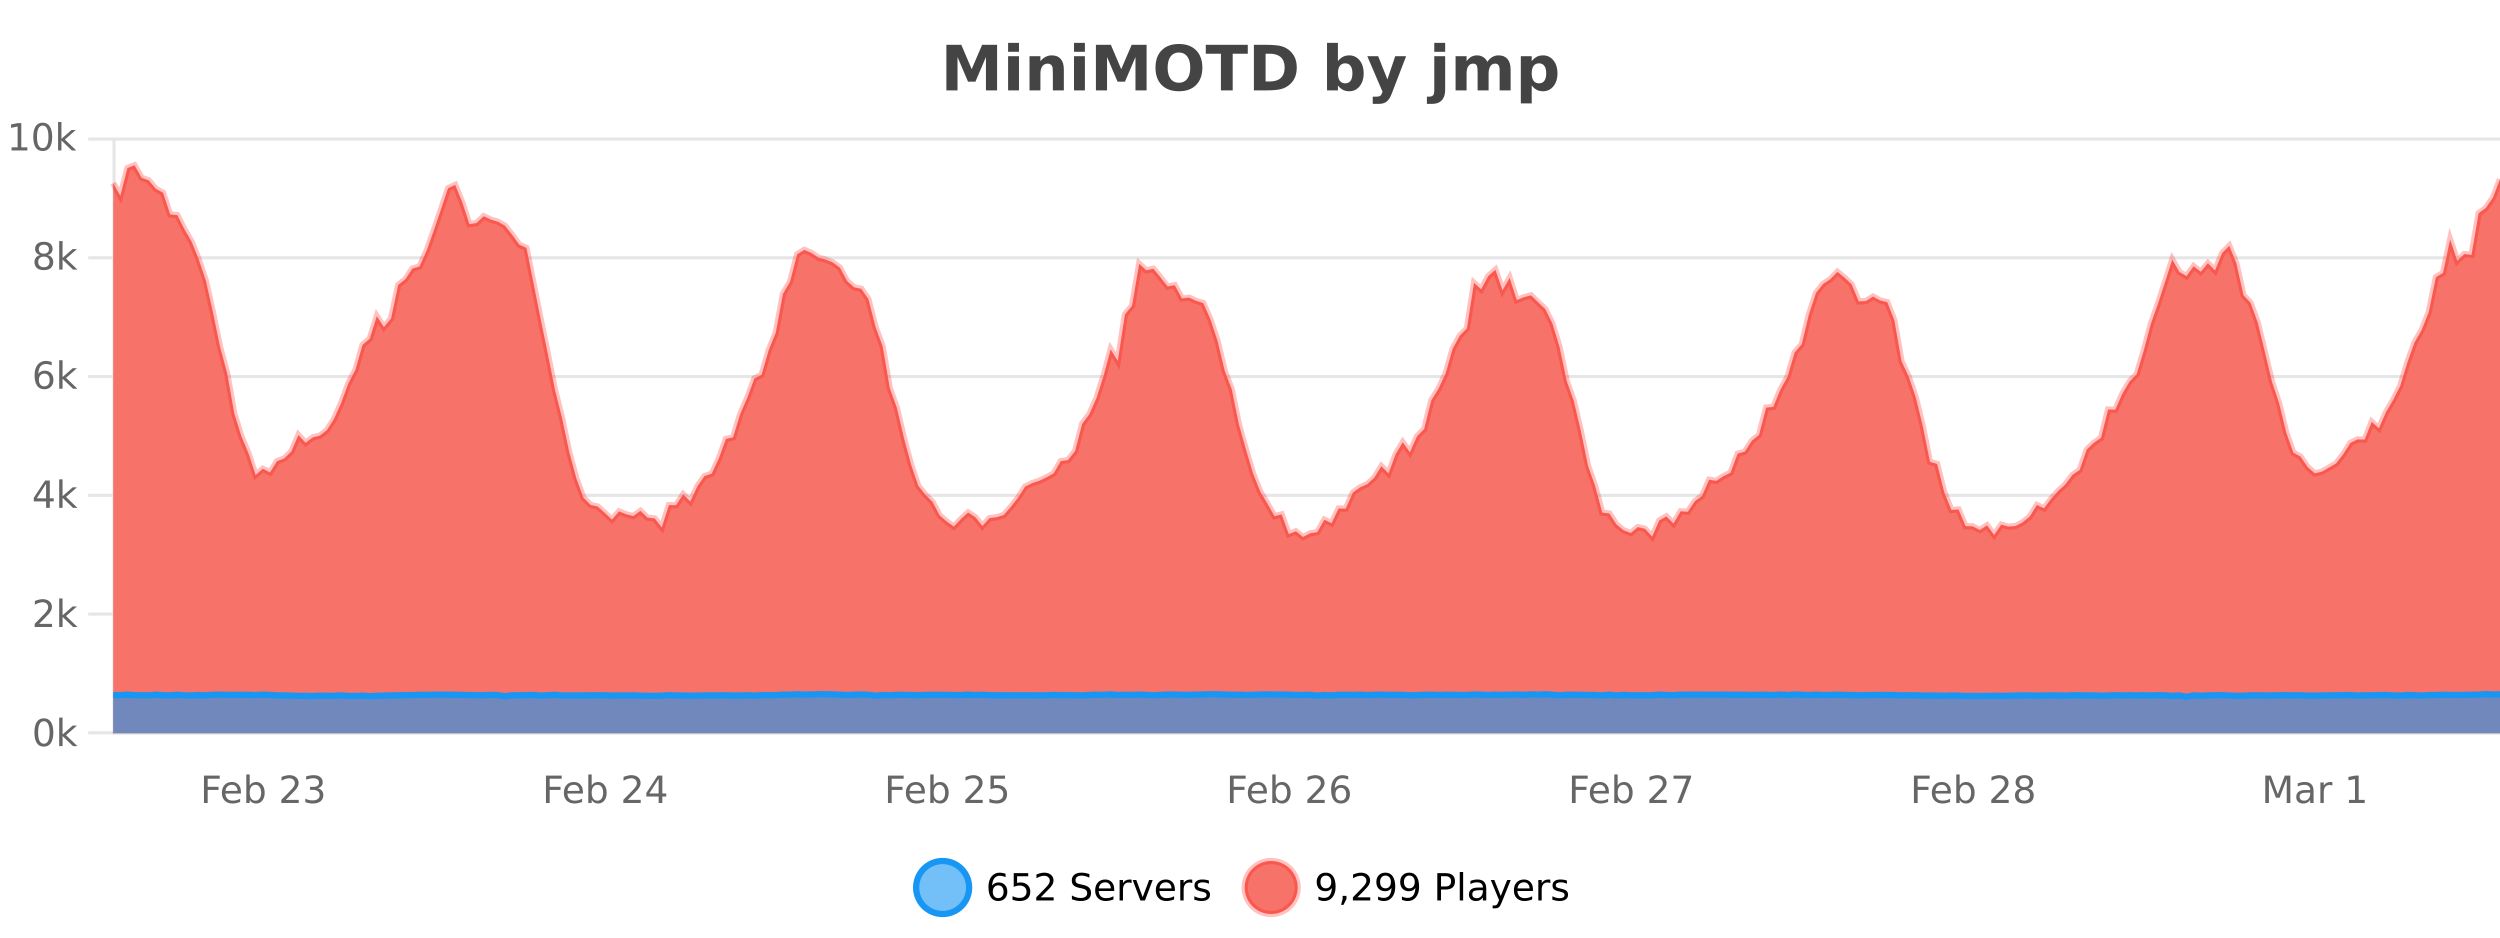 <?xml version="1.0" encoding="UTF-8"?>
<svg xmlns="http://www.w3.org/2000/svg" xmlns:xlink="http://www.w3.org/1999/xlink" width="800pt" height="300pt" viewBox="0 0 800 300" version="1.1">
<defs>
<clipPath id="clip1">
  <path d="M 264 263 L 339 263 L 339 300 L 264 300 Z M 264 263 "/>
</clipPath>
<clipPath id="clip2">
  <path d="M 370 263 L 444 263 L 444 300 L 370 300 Z M 370 263 "/>
</clipPath>
<clipPath id="clip3">
  <path d="M 36.219 52 L 800 52 L 800 234.602 L 36.219 234.602 Z M 36.219 52 "/>
</clipPath>
<clipPath id="clip4">
  <path d="M 35.219 43 L 800 43 L 800 201 L 35.219 201 Z M 35.219 43 "/>
</clipPath>
<clipPath id="clip5">
  <path d="M 36.219 222 L 800 222 L 800 234.602 L 36.219 234.602 Z M 36.219 222 "/>
</clipPath>
<clipPath id="clip6">
  <path d="M 35.219 193 L 800 193 L 800 235.602 L 35.219 235.602 Z M 35.219 193 "/>
</clipPath>
</defs>
<g id="surface792896">
<rect x="0" y="0" width="800" height="300" style="fill:rgb(100%,100%,100%);fill-opacity:1;stroke:none;"/>
<path style="fill:none;stroke-width:1;stroke-linecap:butt;stroke-linejoin:miter;stroke:rgb(0%,0%,0%);stroke-opacity:0.098;stroke-miterlimit:10;" d="M 37 234.5 L 800 234.5 "/>
<path style="fill:none;stroke-width:1;stroke-linecap:butt;stroke-linejoin:miter;stroke:rgb(0%,0%,0%);stroke-opacity:0.098;stroke-miterlimit:10;" d="M 28.219 234.5 L 36 234.5 "/>
<path style="fill:none;stroke-width:1;stroke-linecap:butt;stroke-linejoin:miter;stroke:rgb(0%,0%,0%);stroke-opacity:0.098;stroke-miterlimit:10;" d="M 37 196.5 L 800 196.5 "/>
<path style="fill:none;stroke-width:1;stroke-linecap:butt;stroke-linejoin:miter;stroke:rgb(0%,0%,0%);stroke-opacity:0.098;stroke-miterlimit:10;" d="M 28.219 196.5 L 36 196.5 "/>
<path style="fill:none;stroke-width:1;stroke-linecap:butt;stroke-linejoin:miter;stroke:rgb(0%,0%,0%);stroke-opacity:0.098;stroke-miterlimit:10;" d="M 37 158.5 L 800 158.5 "/>
<path style="fill:none;stroke-width:1;stroke-linecap:butt;stroke-linejoin:miter;stroke:rgb(0%,0%,0%);stroke-opacity:0.098;stroke-miterlimit:10;" d="M 28.219 158.5 L 36 158.5 "/>
<path style="fill:none;stroke-width:1;stroke-linecap:butt;stroke-linejoin:miter;stroke:rgb(0%,0%,0%);stroke-opacity:0.098;stroke-miterlimit:10;" d="M 37 120.5 L 800 120.5 "/>
<path style="fill:none;stroke-width:1;stroke-linecap:butt;stroke-linejoin:miter;stroke:rgb(0%,0%,0%);stroke-opacity:0.098;stroke-miterlimit:10;" d="M 28.219 120.5 L 36 120.5 "/>
<path style="fill:none;stroke-width:1;stroke-linecap:butt;stroke-linejoin:miter;stroke:rgb(0%,0%,0%);stroke-opacity:0.098;stroke-miterlimit:10;" d="M 37 82.5 L 800 82.5 "/>
<path style="fill:none;stroke-width:1;stroke-linecap:butt;stroke-linejoin:miter;stroke:rgb(0%,0%,0%);stroke-opacity:0.098;stroke-miterlimit:10;" d="M 28.219 82.5 L 36 82.5 "/>
<path style="fill:none;stroke-width:1;stroke-linecap:butt;stroke-linejoin:miter;stroke:rgb(0%,0%,0%);stroke-opacity:0.098;stroke-miterlimit:10;" d="M 37 44.5 L 800 44.5 "/>
<path style="fill:none;stroke-width:1;stroke-linecap:butt;stroke-linejoin:miter;stroke:rgb(0%,0%,0%);stroke-opacity:0.098;stroke-miterlimit:10;" d="M 28.219 44.5 L 36 44.5 "/>
<path style=" stroke:none;fill-rule:nonzero;fill:rgb(9.02%,58.824%,95.294%);fill-opacity:0.6;" d="M 310.129 284 C 310.129 288.688 306.328 292.484 301.645 292.484 C 296.957 292.484 293.16 288.688 293.16 284 C 293.16 279.312 296.957 275.516 301.645 275.516 C 306.328 275.516 310.129 279.312 310.129 284 Z M 310.129 284 "/>
<g clip-path="url(#clip1)" clip-rule="nonzero">
<path style="fill:none;stroke-width:2;stroke-linecap:butt;stroke-linejoin:miter;stroke:rgb(9.02%,58.824%,95.294%);stroke-opacity:1;stroke-miterlimit:10;" d="M 310.129 284 C 310.129 288.688 306.328 292.484 301.645 292.484 C 296.957 292.484 293.16 288.688 293.16 284 C 293.16 279.312 296.957 275.516 301.645 275.516 C 306.328 275.516 310.129 279.312 310.129 284 Z M 310.129 284 "/>
</g>
<path style=" stroke:none;fill-rule:nonzero;fill:rgb(0%,0%,0%);fill-opacity:1;" d="M 319.43 283.312 C 318.898 283.312 318.477 283.496 318.164 283.859 C 317.852 284.227 317.695 284.719 317.695 285.344 C 317.695 285.98 317.852 286.48 318.164 286.844 C 318.477 287.211 318.898 287.391 319.43 287.391 C 319.961 287.391 320.375 287.211 320.68 286.844 C 320.992 286.48 321.148 285.98 321.148 285.344 C 321.148 284.719 320.992 284.227 320.68 283.859 C 320.375 283.496 319.961 283.312 319.43 283.312 Z M 321.773 279.594 L 321.773 280.672 C 321.469 280.539 321.168 280.434 320.867 280.359 C 320.562 280.289 320.266 280.25 319.977 280.25 C 319.195 280.25 318.594 280.516 318.18 281.047 C 317.773 281.57 317.539 282.359 317.477 283.422 C 317.703 283.09 317.992 282.836 318.336 282.656 C 318.688 282.469 319.074 282.375 319.492 282.375 C 320.367 282.375 321.059 282.641 321.57 283.172 C 322.078 283.703 322.336 284.43 322.336 285.344 C 322.336 286.25 322.07 286.977 321.539 287.516 C 321.008 288.059 320.305 288.328 319.43 288.328 C 318.406 288.328 317.633 287.945 317.102 287.172 C 316.57 286.391 316.305 285.266 316.305 283.797 C 316.305 282.414 316.633 281.309 317.289 280.484 C 317.945 279.664 318.824 279.25 319.93 279.25 C 320.219 279.25 320.516 279.281 320.82 279.344 C 321.121 279.398 321.438 279.48 321.773 279.594 Z M 324.391 279.406 L 329.031 279.406 L 329.031 280.406 L 325.469 280.406 L 325.469 282.547 C 325.645 282.484 325.816 282.445 325.984 282.422 C 326.16 282.391 326.332 282.375 326.5 282.375 C 327.477 282.375 328.254 282.648 328.828 283.188 C 329.398 283.719 329.688 284.438 329.688 285.344 C 329.688 286.293 329.391 287.027 328.797 287.547 C 328.211 288.07 327.391 288.328 326.328 288.328 C 325.953 288.328 325.57 288.297 325.188 288.234 C 324.812 288.172 324.422 288.078 324.016 287.953 L 324.016 286.766 C 324.367 286.953 324.734 287.094 325.109 287.188 C 325.484 287.281 325.879 287.328 326.297 287.328 C 326.973 287.328 327.508 287.152 327.906 286.797 C 328.301 286.445 328.5 285.961 328.5 285.344 C 328.5 284.742 328.301 284.262 327.906 283.906 C 327.508 283.555 326.973 283.375 326.297 283.375 C 325.984 283.375 325.664 283.414 325.344 283.484 C 325.031 283.547 324.711 283.652 324.391 283.797 Z M 333.023 287.156 L 337.164 287.156 L 337.164 288.156 L 331.602 288.156 L 331.602 287.156 C 332.047 286.699 332.656 286.078 333.43 285.297 C 334.211 284.508 334.699 283.996 334.898 283.766 C 335.281 283.352 335.547 282.996 335.695 282.703 C 335.852 282.402 335.93 282.109 335.93 281.828 C 335.93 281.359 335.762 280.98 335.43 280.688 C 335.105 280.398 334.684 280.25 334.164 280.25 C 333.789 280.25 333.391 280.312 332.977 280.438 C 332.57 280.562 332.133 280.762 331.664 281.031 L 331.664 279.828 C 332.141 279.641 332.586 279.5 332.992 279.406 C 333.406 279.305 333.789 279.25 334.133 279.25 C 335.039 279.25 335.762 279.48 336.305 279.938 C 336.844 280.387 337.117 280.992 337.117 281.75 C 337.117 282.105 337.047 282.445 336.914 282.766 C 336.777 283.09 336.531 283.469 336.18 283.906 C 336.074 284.023 335.762 284.352 335.242 284.891 C 334.719 285.434 333.98 286.188 333.023 287.156 Z M 348.602 279.688 L 348.602 280.844 C 348.152 280.637 347.727 280.48 347.32 280.375 C 346.922 280.262 346.543 280.203 346.18 280.203 C 345.531 280.203 345.031 280.328 344.68 280.578 C 344.336 280.828 344.164 281.188 344.164 281.656 C 344.164 282.043 344.277 282.336 344.508 282.531 C 344.734 282.73 345.18 282.887 345.836 283 L 346.539 283.156 C 347.422 283.324 348.074 283.621 348.492 284.047 C 348.918 284.465 349.133 285.027 349.133 285.734 C 349.133 286.59 348.844 287.234 348.273 287.672 C 347.711 288.109 346.875 288.328 345.773 288.328 C 345.367 288.328 344.93 288.281 344.461 288.188 C 343.992 288.094 343.508 287.953 343.008 287.766 L 343.008 286.547 C 343.484 286.82 343.953 287.023 344.414 287.156 C 344.883 287.293 345.336 287.359 345.773 287.359 C 346.449 287.359 346.969 287.23 347.336 286.969 C 347.711 286.699 347.898 286.32 347.898 285.828 C 347.898 285.402 347.762 285.07 347.492 284.828 C 347.23 284.578 346.797 284.398 346.195 284.281 L 345.477 284.141 C 344.59 283.965 343.949 283.688 343.555 283.312 C 343.168 282.938 342.977 282.418 342.977 281.75 C 342.977 280.969 343.246 280.359 343.789 279.922 C 344.328 279.477 345.078 279.25 346.039 279.25 C 346.453 279.25 346.871 279.289 347.289 279.359 C 347.715 279.434 348.152 279.543 348.602 279.688 Z M 356.547 284.609 L 356.547 285.125 L 351.578 285.125 C 351.629 285.875 351.852 286.445 352.25 286.828 C 352.656 287.215 353.211 287.406 353.922 287.406 C 354.336 287.406 354.738 287.359 355.125 287.266 C 355.52 287.164 355.91 287.008 356.297 286.797 L 356.297 287.828 C 355.898 287.984 355.5 288.105 355.094 288.188 C 354.688 288.281 354.273 288.328 353.859 288.328 C 352.816 288.328 351.988 288.027 351.375 287.422 C 350.758 286.809 350.453 285.98 350.453 284.938 C 350.453 283.867 350.742 283.016 351.328 282.391 C 351.91 281.758 352.691 281.438 353.672 281.438 C 354.555 281.438 355.254 281.727 355.766 282.297 C 356.285 282.859 356.547 283.633 356.547 284.609 Z M 355.469 284.281 C 355.457 283.699 355.289 283.23 354.969 282.875 C 354.645 282.523 354.219 282.344 353.688 282.344 C 353.082 282.344 352.598 282.516 352.234 282.859 C 351.879 283.203 351.676 283.684 351.625 284.297 Z M 362.117 282.594 C 361.992 282.531 361.855 282.484 361.711 282.453 C 361.574 282.414 361.418 282.391 361.242 282.391 C 360.637 282.391 360.168 282.59 359.836 282.984 C 359.512 283.383 359.352 283.953 359.352 284.703 L 359.352 288.156 L 358.273 288.156 L 358.273 281.594 L 359.352 281.594 L 359.352 282.609 C 359.578 282.215 359.875 281.922 360.242 281.734 C 360.605 281.539 361.047 281.438 361.57 281.438 C 361.641 281.438 361.719 281.445 361.805 281.453 C 361.898 281.465 361.996 281.48 362.102 281.5 Z M 362.469 281.594 L 363.609 281.594 L 365.656 287.094 L 367.719 281.594 L 368.859 281.594 L 366.391 288.156 L 364.922 288.156 Z M 375.961 284.609 L 375.961 285.125 L 370.992 285.125 C 371.043 285.875 371.266 286.445 371.664 286.828 C 372.07 287.215 372.625 287.406 373.336 287.406 C 373.75 287.406 374.152 287.359 374.539 287.266 C 374.934 287.164 375.324 287.008 375.711 286.797 L 375.711 287.828 C 375.312 287.984 374.914 288.105 374.508 288.188 C 374.102 288.281 373.688 288.328 373.273 288.328 C 372.23 288.328 371.402 288.027 370.789 287.422 C 370.172 286.809 369.867 285.98 369.867 284.938 C 369.867 283.867 370.156 283.016 370.742 282.391 C 371.324 281.758 372.105 281.438 373.086 281.438 C 373.969 281.438 374.668 281.727 375.18 282.297 C 375.699 282.859 375.961 283.633 375.961 284.609 Z M 374.883 284.281 C 374.871 283.699 374.703 283.23 374.383 282.875 C 374.059 282.523 373.633 282.344 373.102 282.344 C 372.496 282.344 372.012 282.516 371.648 282.859 C 371.293 283.203 371.09 283.684 371.039 284.297 Z M 381.531 282.594 C 381.406 282.531 381.27 282.484 381.125 282.453 C 380.988 282.414 380.832 282.391 380.656 282.391 C 380.051 282.391 379.582 282.59 379.25 282.984 C 378.926 283.383 378.766 283.953 378.766 284.703 L 378.766 288.156 L 377.688 288.156 L 377.688 281.594 L 378.766 281.594 L 378.766 282.609 C 378.992 282.215 379.289 281.922 379.656 281.734 C 380.02 281.539 380.461 281.438 380.984 281.438 C 381.055 281.438 381.133 281.445 381.219 281.453 C 381.312 281.465 381.41 281.48 381.516 281.5 Z M 386.844 281.781 L 386.844 282.812 C 386.539 282.656 386.223 282.543 385.891 282.469 C 385.566 282.387 385.227 282.344 384.875 282.344 C 384.344 282.344 383.941 282.43 383.672 282.594 C 383.398 282.75 383.266 282.996 383.266 283.328 C 383.266 283.578 383.359 283.777 383.547 283.922 C 383.742 284.059 384.133 284.188 384.719 284.312 L 385.078 284.406 C 385.848 284.562 386.395 284.793 386.719 285.094 C 387.039 285.398 387.203 285.812 387.203 286.344 C 387.203 286.961 386.957 287.445 386.469 287.797 C 385.988 288.152 385.328 288.328 384.484 288.328 C 384.129 288.328 383.758 288.289 383.375 288.219 C 383 288.156 382.602 288.059 382.188 287.922 L 382.188 286.797 C 382.582 287.008 382.973 287.164 383.359 287.266 C 383.742 287.371 384.129 287.422 384.516 287.422 C 385.016 287.422 385.398 287.34 385.672 287.172 C 385.953 286.996 386.094 286.746 386.094 286.422 C 386.094 286.133 385.992 285.906 385.797 285.75 C 385.598 285.594 385.164 285.445 384.5 285.297 L 384.125 285.219 C 383.457 285.074 382.973 284.855 382.672 284.562 C 382.379 284.273 382.234 283.875 382.234 283.375 C 382.234 282.75 382.453 282.273 382.891 281.938 C 383.328 281.605 383.945 281.438 384.75 281.438 C 385.145 281.438 385.52 281.469 385.875 281.531 C 386.227 281.586 386.551 281.668 386.844 281.781 Z M 311.645 277.016 "/>
<path style=" stroke:none;fill-rule:nonzero;fill:rgb(96.863%,44.706%,40.784%);fill-opacity:1;" d="M 415.266 284 C 415.266 288.688 411.465 292.484 406.781 292.484 C 402.094 292.484 398.297 288.688 398.297 284 C 398.297 279.312 402.094 275.516 406.781 275.516 C 411.465 275.516 415.266 279.312 415.266 284 Z M 415.266 284 "/>
<g clip-path="url(#clip2)" clip-rule="nonzero">
<path style="fill:none;stroke-width:2;stroke-linecap:butt;stroke-linejoin:miter;stroke:rgb(100%,4.706%,0%);stroke-opacity:0.247;stroke-miterlimit:10;" d="M 415.266 284 C 415.266 288.688 411.465 292.484 406.781 292.484 C 402.094 292.484 398.297 288.688 398.297 284 C 398.297 279.312 402.094 275.516 406.781 275.516 C 411.465 275.516 415.266 279.312 415.266 284 Z M 415.266 284 "/>
</g>
<path style=" stroke:none;fill-rule:nonzero;fill:rgb(0%,0%,0%);fill-opacity:1;" d="M 421.906 287.969 L 421.906 286.891 C 422.207 287.039 422.508 287.148 422.812 287.219 C 423.113 287.293 423.414 287.328 423.719 287.328 C 424.5 287.328 425.094 287.07 425.5 286.547 C 425.914 286.016 426.148 285.215 426.203 284.141 C 425.984 284.484 425.695 284.746 425.344 284.922 C 425 285.102 424.613 285.188 424.188 285.188 C 423.312 285.188 422.617 284.93 422.109 284.406 C 421.598 283.875 421.344 283.148 421.344 282.219 C 421.344 281.324 421.609 280.605 422.141 280.062 C 422.672 279.523 423.379 279.25 424.266 279.25 C 425.273 279.25 426.047 279.641 426.578 280.422 C 427.117 281.195 427.391 282.32 427.391 283.797 C 427.391 285.172 427.062 286.273 426.406 287.094 C 425.75 287.918 424.867 288.328 423.766 288.328 C 423.461 288.328 423.16 288.297 422.859 288.234 C 422.555 288.18 422.238 288.094 421.906 287.969 Z M 424.266 284.266 C 424.797 284.266 425.219 284.086 425.531 283.719 C 425.844 283.355 426 282.855 426 282.219 C 426 281.594 425.844 281.102 425.531 280.734 C 425.219 280.371 424.797 280.188 424.266 280.188 C 423.734 280.188 423.312 280.371 423 280.734 C 422.695 281.102 422.547 281.594 422.547 282.219 C 422.547 282.855 422.695 283.355 423 283.719 C 423.312 284.086 423.734 284.266 424.266 284.266 Z M 429.637 286.672 L 430.871 286.672 L 430.871 287.672 L 429.918 289.547 L 429.152 289.547 L 429.637 287.672 Z M 434.344 287.156 L 438.484 287.156 L 438.484 288.156 L 432.922 288.156 L 432.922 287.156 C 433.367 286.699 433.977 286.078 434.75 285.297 C 435.531 284.508 436.02 283.996 436.219 283.766 C 436.602 283.352 436.867 282.996 437.016 282.703 C 437.172 282.402 437.25 282.109 437.25 281.828 C 437.25 281.359 437.082 280.98 436.75 280.688 C 436.426 280.398 436.004 280.25 435.484 280.25 C 435.109 280.25 434.711 280.312 434.297 280.438 C 433.891 280.562 433.453 280.762 432.984 281.031 L 432.984 279.828 C 433.461 279.641 433.906 279.5 434.312 279.406 C 434.727 279.305 435.109 279.25 435.453 279.25 C 436.359 279.25 437.082 279.48 437.625 279.938 C 438.164 280.387 438.438 280.992 438.438 281.75 C 438.438 282.105 438.367 282.445 438.234 282.766 C 438.098 283.09 437.852 283.469 437.5 283.906 C 437.395 284.023 437.082 284.352 436.562 284.891 C 436.039 285.434 435.301 286.188 434.344 287.156 Z M 440.992 287.969 L 440.992 286.891 C 441.293 287.039 441.594 287.148 441.898 287.219 C 442.199 287.293 442.5 287.328 442.805 287.328 C 443.586 287.328 444.18 287.07 444.586 286.547 C 445 286.016 445.234 285.215 445.289 284.141 C 445.07 284.484 444.781 284.746 444.43 284.922 C 444.086 285.102 443.699 285.188 443.273 285.188 C 442.398 285.188 441.703 284.93 441.195 284.406 C 440.684 283.875 440.43 283.148 440.43 282.219 C 440.43 281.324 440.695 280.605 441.227 280.062 C 441.758 279.523 442.465 279.25 443.352 279.25 C 444.359 279.25 445.133 279.641 445.664 280.422 C 446.203 281.195 446.477 282.32 446.477 283.797 C 446.477 285.172 446.148 286.273 445.492 287.094 C 444.836 287.918 443.953 288.328 442.852 288.328 C 442.547 288.328 442.246 288.297 441.945 288.234 C 441.641 288.18 441.324 288.094 440.992 287.969 Z M 443.352 284.266 C 443.883 284.266 444.305 284.086 444.617 283.719 C 444.93 283.355 445.086 282.855 445.086 282.219 C 445.086 281.594 444.93 281.102 444.617 280.734 C 444.305 280.371 443.883 280.188 443.352 280.188 C 442.82 280.188 442.398 280.371 442.086 280.734 C 441.781 281.102 441.633 281.594 441.633 282.219 C 441.633 282.855 441.781 283.355 442.086 283.719 C 442.398 284.086 442.82 284.266 443.352 284.266 Z M 448.625 287.969 L 448.625 286.891 C 448.926 287.039 449.227 287.148 449.531 287.219 C 449.832 287.293 450.133 287.328 450.438 287.328 C 451.219 287.328 451.812 287.07 452.219 286.547 C 452.633 286.016 452.867 285.215 452.922 284.141 C 452.703 284.484 452.414 284.746 452.062 284.922 C 451.719 285.102 451.332 285.188 450.906 285.188 C 450.031 285.188 449.336 284.93 448.828 284.406 C 448.316 283.875 448.062 283.148 448.062 282.219 C 448.062 281.324 448.328 280.605 448.859 280.062 C 449.391 279.523 450.098 279.25 450.984 279.25 C 451.992 279.25 452.766 279.641 453.297 280.422 C 453.836 281.195 454.109 282.32 454.109 283.797 C 454.109 285.172 453.781 286.273 453.125 287.094 C 452.469 287.918 451.586 288.328 450.484 288.328 C 450.18 288.328 449.879 288.297 449.578 288.234 C 449.273 288.18 448.957 288.094 448.625 287.969 Z M 450.984 284.266 C 451.516 284.266 451.938 284.086 452.25 283.719 C 452.562 283.355 452.719 282.855 452.719 282.219 C 452.719 281.594 452.562 281.102 452.25 280.734 C 451.938 280.371 451.516 280.188 450.984 280.188 C 450.453 280.188 450.031 280.371 449.719 280.734 C 449.414 281.102 449.266 281.594 449.266 282.219 C 449.266 282.855 449.414 283.355 449.719 283.719 C 450.031 284.086 450.453 284.266 450.984 284.266 Z M 461.125 280.375 L 461.125 283.672 L 462.609 283.672 C 463.16 283.672 463.586 283.531 463.891 283.25 C 464.191 282.961 464.344 282.547 464.344 282.016 C 464.344 281.496 464.191 281.094 463.891 280.812 C 463.586 280.523 463.16 280.375 462.609 280.375 Z M 459.938 279.406 L 462.609 279.406 C 463.598 279.406 464.344 279.633 464.844 280.078 C 465.344 280.516 465.594 281.164 465.594 282.016 C 465.594 282.883 465.344 283.539 464.844 283.984 C 464.344 284.422 463.598 284.641 462.609 284.641 L 461.125 284.641 L 461.125 288.156 L 459.938 288.156 Z M 467.125 279.031 L 468.203 279.031 L 468.203 288.156 L 467.125 288.156 Z M 473.445 284.859 C 472.578 284.859 471.977 284.961 471.633 285.156 C 471.297 285.355 471.133 285.695 471.133 286.172 C 471.133 286.559 471.258 286.867 471.508 287.094 C 471.766 287.312 472.109 287.422 472.539 287.422 C 473.141 287.422 473.621 287.215 473.977 286.797 C 474.34 286.371 474.523 285.805 474.523 285.094 L 474.523 284.859 Z M 475.602 284.406 L 475.602 288.156 L 474.523 288.156 L 474.523 287.156 C 474.273 287.555 473.965 287.852 473.602 288.047 C 473.234 288.234 472.789 288.328 472.258 288.328 C 471.578 288.328 471.043 288.141 470.648 287.766 C 470.25 287.383 470.055 286.875 470.055 286.25 C 470.055 285.512 470.297 284.953 470.789 284.578 C 471.289 284.203 472.027 284.016 473.008 284.016 L 474.523 284.016 L 474.523 283.906 C 474.523 283.406 474.355 283.023 474.023 282.75 C 473.699 282.48 473.246 282.344 472.664 282.344 C 472.289 282.344 471.918 282.391 471.555 282.484 C 471.199 282.578 470.859 282.715 470.539 282.891 L 470.539 281.891 C 470.934 281.734 471.312 281.621 471.68 281.547 C 472.055 281.477 472.418 281.438 472.773 281.438 C 473.719 281.438 474.43 281.684 474.898 282.172 C 475.367 282.664 475.602 283.406 475.602 284.406 Z M 480.547 288.766 C 480.242 289.547 479.945 290.055 479.656 290.297 C 479.363 290.535 478.977 290.656 478.5 290.656 L 477.641 290.656 L 477.641 289.75 L 478.266 289.75 C 478.566 289.75 478.797 289.676 478.953 289.531 C 479.117 289.395 479.301 289.066 479.5 288.547 L 479.703 288.047 L 477.047 281.594 L 478.188 281.594 L 480.234 286.719 L 482.297 281.594 L 483.438 281.594 Z M 490.539 284.609 L 490.539 285.125 L 485.57 285.125 C 485.621 285.875 485.844 286.445 486.242 286.828 C 486.648 287.215 487.203 287.406 487.914 287.406 C 488.328 287.406 488.73 287.359 489.117 287.266 C 489.512 287.164 489.902 287.008 490.289 286.797 L 490.289 287.828 C 489.891 287.984 489.492 288.105 489.086 288.188 C 488.68 288.281 488.266 288.328 487.852 288.328 C 486.809 288.328 485.98 288.027 485.367 287.422 C 484.75 286.809 484.445 285.98 484.445 284.938 C 484.445 283.867 484.734 283.016 485.32 282.391 C 485.902 281.758 486.684 281.438 487.664 281.438 C 488.547 281.438 489.246 281.727 489.758 282.297 C 490.277 282.859 490.539 283.633 490.539 284.609 Z M 489.461 284.281 C 489.449 283.699 489.281 283.23 488.961 282.875 C 488.637 282.523 488.211 282.344 487.68 282.344 C 487.074 282.344 486.59 282.516 486.227 282.859 C 485.871 283.203 485.668 283.684 485.617 284.297 Z M 496.109 282.594 C 495.984 282.531 495.848 282.484 495.703 282.453 C 495.566 282.414 495.41 282.391 495.234 282.391 C 494.629 282.391 494.16 282.59 493.828 282.984 C 493.504 283.383 493.344 283.953 493.344 284.703 L 493.344 288.156 L 492.266 288.156 L 492.266 281.594 L 493.344 281.594 L 493.344 282.609 C 493.57 282.215 493.867 281.922 494.234 281.734 C 494.598 281.539 495.039 281.438 495.562 281.438 C 495.633 281.438 495.711 281.445 495.797 281.453 C 495.891 281.465 495.988 281.48 496.094 281.5 Z M 501.418 281.781 L 501.418 282.812 C 501.113 282.656 500.797 282.543 500.465 282.469 C 500.141 282.387 499.801 282.344 499.449 282.344 C 498.918 282.344 498.516 282.43 498.246 282.594 C 497.973 282.75 497.84 282.996 497.84 283.328 C 497.84 283.578 497.934 283.777 498.121 283.922 C 498.316 284.059 498.707 284.188 499.293 284.312 L 499.652 284.406 C 500.422 284.562 500.969 284.793 501.293 285.094 C 501.613 285.398 501.777 285.812 501.777 286.344 C 501.777 286.961 501.531 287.445 501.043 287.797 C 500.562 288.152 499.902 288.328 499.059 288.328 C 498.703 288.328 498.332 288.289 497.949 288.219 C 497.574 288.156 497.176 288.059 496.762 287.922 L 496.762 286.797 C 497.156 287.008 497.547 287.164 497.934 287.266 C 498.316 287.371 498.703 287.422 499.09 287.422 C 499.59 287.422 499.973 287.34 500.246 287.172 C 500.527 286.996 500.668 286.746 500.668 286.422 C 500.668 286.133 500.566 285.906 500.371 285.75 C 500.172 285.594 499.738 285.445 499.074 285.297 L 498.699 285.219 C 498.031 285.074 497.547 284.855 497.246 284.562 C 496.953 284.273 496.809 283.875 496.809 283.375 C 496.809 282.75 497.027 282.273 497.465 281.938 C 497.902 281.605 498.52 281.438 499.324 281.438 C 499.719 281.438 500.094 281.469 500.449 281.531 C 500.801 281.586 501.125 281.668 501.418 281.781 Z M 416.781 277.016 "/>
<path style=" stroke:none;fill-rule:nonzero;fill:rgb(26.667%,26.667%,26.667%);fill-opacity:1;" d="M 302.844 14.344 L 307.625 14.344 L 310.938 22.141 L 314.281 14.344 L 319.062 14.344 L 319.062 28.922 L 315.5 28.922 L 315.5 18.25 L 312.141 26.125 L 309.766 26.125 L 306.406 18.25 L 306.406 28.922 L 302.844 28.922 Z M 322.59 17.984 L 326.074 17.984 L 326.074 28.922 L 322.59 28.922 Z M 322.59 13.719 L 326.074 13.719 L 326.074 16.578 L 322.59 16.578 Z M 340.43 22.266 L 340.43 28.922 L 336.914 28.922 L 336.914 23.828 C 336.914 22.883 336.891 22.23 336.852 21.875 C 336.809 21.512 336.734 21.246 336.633 21.078 C 336.496 20.852 336.309 20.672 336.07 20.547 C 335.84 20.422 335.574 20.359 335.273 20.359 C 334.543 20.359 333.969 20.641 333.555 21.203 C 333.137 21.766 332.93 22.547 332.93 23.547 L 332.93 28.922 L 329.445 28.922 L 329.445 17.984 L 332.93 17.984 L 332.93 19.578 C 333.461 18.945 334.023 18.477 334.617 18.172 C 335.211 17.871 335.859 17.719 336.57 17.719 C 337.84 17.719 338.797 18.109 339.445 18.891 C 340.102 19.664 340.43 20.789 340.43 22.266 Z M 343.684 17.984 L 347.168 17.984 L 347.168 28.922 L 343.684 28.922 Z M 343.684 13.719 L 347.168 13.719 L 347.168 16.578 L 343.684 16.578 Z M 350.695 14.344 L 355.477 14.344 L 358.789 22.141 L 362.133 14.344 L 366.914 14.344 L 366.914 28.922 L 363.352 28.922 L 363.352 18.25 L 359.992 26.125 L 357.617 26.125 L 354.258 18.25 L 354.258 28.922 L 350.695 28.922 Z M 377.254 16.797 C 376.105 16.797 375.215 17.227 374.582 18.078 C 373.957 18.922 373.645 20.109 373.645 21.641 C 373.645 23.172 373.957 24.367 374.582 25.219 C 375.215 26.062 376.105 26.484 377.254 26.484 C 378.398 26.484 379.289 26.062 379.926 25.219 C 380.559 24.367 380.879 23.172 380.879 21.641 C 380.879 20.109 380.559 18.922 379.926 18.078 C 379.289 17.227 378.398 16.797 377.254 16.797 Z M 377.254 14.078 C 379.598 14.078 381.43 14.75 382.754 16.094 C 384.086 17.43 384.754 19.277 384.754 21.641 C 384.754 24.008 384.086 25.859 382.754 27.203 C 381.43 28.539 379.598 29.203 377.254 29.203 C 374.91 29.203 373.07 28.539 371.738 27.203 C 370.414 25.859 369.754 24.008 369.754 21.641 C 369.754 19.277 370.414 17.43 371.738 16.094 C 373.07 14.75 374.91 14.078 377.254 14.078 Z M 385.852 14.344 L 399.289 14.344 L 399.289 17.188 L 394.461 17.188 L 394.461 28.922 L 390.695 28.922 L 390.695 17.188 L 385.852 17.188 Z M 404.992 17.188 L 404.992 26.078 L 406.336 26.078 C 407.875 26.078 409.055 25.699 409.867 24.938 C 410.68 24.18 411.086 23.07 411.086 21.609 C 411.086 20.172 410.68 19.078 409.867 18.328 C 409.062 17.57 407.887 17.188 406.336 17.188 Z M 401.242 14.344 L 405.195 14.344 C 407.414 14.344 409.062 14.5 410.148 14.812 C 411.23 15.125 412.156 15.664 412.93 16.422 C 413.617 17.078 414.125 17.84 414.461 18.703 C 414.793 19.559 414.961 20.527 414.961 21.609 C 414.961 22.715 414.793 23.699 414.461 24.562 C 414.125 25.43 413.617 26.188 412.93 26.844 C 412.148 27.594 411.211 28.133 410.117 28.453 C 409.023 28.766 407.383 28.922 405.195 28.922 L 401.242 28.922 Z M 430.461 26.672 C 431.211 26.672 431.781 26.402 432.18 25.859 C 432.574 25.309 432.773 24.512 432.773 23.469 C 432.773 22.43 432.574 21.637 432.18 21.094 C 431.781 20.543 431.211 20.266 430.461 20.266 C 429.711 20.266 429.133 20.543 428.727 21.094 C 428.328 21.637 428.133 22.43 428.133 23.469 C 428.133 24.5 428.328 25.293 428.727 25.844 C 429.133 26.398 429.711 26.672 430.461 26.672 Z M 428.133 19.578 C 428.621 18.945 429.156 18.477 429.742 18.172 C 430.324 17.871 430.996 17.719 431.758 17.719 C 433.109 17.719 434.219 18.258 435.086 19.328 C 435.949 20.402 436.383 21.781 436.383 23.469 C 436.383 25.148 435.949 26.523 435.086 27.594 C 434.219 28.668 433.109 29.203 431.758 29.203 C 430.996 29.203 430.324 29.051 429.742 28.75 C 429.156 28.449 428.621 27.98 428.133 27.344 L 428.133 28.922 L 424.648 28.922 L 424.648 13.719 L 428.133 13.719 Z M 437.531 17.984 L 441.016 17.984 L 443.969 25.406 L 446.469 17.984 L 449.953 17.984 L 445.359 29.953 C 444.898 31.172 444.359 32.02 443.734 32.5 C 443.117 32.988 442.312 33.234 441.312 33.234 L 439.281 33.234 L 439.281 30.938 L 440.375 30.938 C 440.969 30.938 441.398 30.844 441.672 30.656 C 441.941 30.469 442.148 30.129 442.297 29.641 L 442.406 29.344 Z M 458.969 17.984 L 462.453 17.984 L 462.453 28.719 C 462.453 30.188 462.098 31.305 461.391 32.078 C 460.691 32.848 459.676 33.234 458.344 33.234 L 456.609 33.234 L 456.609 30.938 L 457.219 30.938 C 457.883 30.938 458.344 30.785 458.594 30.484 C 458.844 30.191 458.969 29.602 458.969 28.719 Z M 458.969 13.719 L 462.453 13.719 L 462.453 16.578 L 458.969 16.578 Z M 475.945 19.797 C 476.391 19.121 476.918 18.605 477.523 18.25 C 478.137 17.898 478.809 17.719 479.539 17.719 C 480.789 17.719 481.742 18.109 482.398 18.891 C 483.062 19.664 483.398 20.789 483.398 22.266 L 483.398 28.922 L 479.883 28.922 L 479.883 23.219 C 479.883 23.137 479.883 23.047 479.883 22.953 C 479.891 22.859 479.898 22.73 479.898 22.562 C 479.898 21.793 479.781 21.234 479.555 20.891 C 479.324 20.539 478.953 20.359 478.445 20.359 C 477.789 20.359 477.277 20.637 476.914 21.188 C 476.547 21.73 476.359 22.516 476.352 23.547 L 476.352 28.922 L 472.836 28.922 L 472.836 23.219 C 472.836 22.012 472.73 21.234 472.523 20.891 C 472.312 20.539 471.945 20.359 471.414 20.359 C 470.734 20.359 470.215 20.637 469.852 21.188 C 469.484 21.73 469.305 22.516 469.305 23.547 L 469.305 28.922 L 465.789 28.922 L 465.789 17.984 L 469.305 17.984 L 469.305 19.578 C 469.742 18.965 470.234 18.5 470.789 18.188 C 471.34 17.875 471.953 17.719 472.633 17.719 C 473.383 17.719 474.047 17.902 474.633 18.266 C 475.215 18.633 475.652 19.141 475.945 19.797 Z M 490.148 27.344 L 490.148 33.078 L 486.664 33.078 L 486.664 17.984 L 490.148 17.984 L 490.148 19.578 C 490.637 18.945 491.172 18.477 491.758 18.172 C 492.34 17.871 493.012 17.719 493.773 17.719 C 495.125 17.719 496.234 18.258 497.102 19.328 C 497.965 20.402 498.398 21.781 498.398 23.469 C 498.398 25.148 497.965 26.523 497.102 27.594 C 496.234 28.668 495.125 29.203 493.773 29.203 C 493.012 29.203 492.34 29.051 491.758 28.75 C 491.172 28.449 490.637 27.98 490.148 27.344 Z M 492.477 20.266 C 491.727 20.266 491.148 20.543 490.742 21.094 C 490.344 21.637 490.148 22.43 490.148 23.469 C 490.148 24.5 490.344 25.293 490.742 25.844 C 491.148 26.398 491.727 26.672 492.477 26.672 C 493.227 26.672 493.797 26.402 494.195 25.859 C 494.59 25.309 494.789 24.512 494.789 23.469 C 494.789 22.43 494.59 21.637 494.195 21.094 C 493.797 20.543 493.227 20.266 492.477 20.266 Z M 301 10.359 "/>
<path style="fill:none;stroke-width:1;stroke-linecap:butt;stroke-linejoin:miter;stroke:rgb(0%,0%,0%);stroke-opacity:0.098;stroke-miterlimit:10;" d="M 36 234.5 L 801 234.5 "/>
<path style=" stroke:none;fill-rule:nonzero;fill:rgb(40%,40%,40%);fill-opacity:1;" d="M 65.27 248.203 L 70.301 248.203 L 70.301 249.203 L 66.457 249.203 L 66.457 251.781 L 69.926 251.781 L 69.926 252.781 L 66.457 252.781 L 66.457 256.953 L 65.27 256.953 Z M 77.094 253.406 L 77.094 253.922 L 72.125 253.922 C 72.176 254.672 72.398 255.242 72.797 255.625 C 73.203 256.012 73.758 256.203 74.469 256.203 C 74.883 256.203 75.285 256.156 75.672 256.062 C 76.066 255.961 76.457 255.805 76.844 255.594 L 76.844 256.625 C 76.445 256.781 76.047 256.902 75.641 256.984 C 75.234 257.078 74.82 257.125 74.406 257.125 C 73.363 257.125 72.535 256.824 71.922 256.219 C 71.305 255.605 71 254.777 71 253.734 C 71 252.664 71.289 251.812 71.875 251.188 C 72.457 250.555 73.238 250.234 74.219 250.234 C 75.102 250.234 75.801 250.523 76.312 251.094 C 76.832 251.656 77.094 252.43 77.094 253.406 Z M 76.016 253.078 C 76.004 252.496 75.836 252.027 75.516 251.672 C 75.191 251.32 74.766 251.141 74.234 251.141 C 73.629 251.141 73.145 251.312 72.781 251.656 C 72.426 252 72.223 252.48 72.172 253.094 Z M 83.57 253.672 C 83.57 252.883 83.402 252.262 83.07 251.812 C 82.746 251.367 82.305 251.141 81.742 251.141 C 81.168 251.141 80.715 251.367 80.383 251.812 C 80.059 252.262 79.898 252.883 79.898 253.672 C 79.898 254.465 80.059 255.09 80.383 255.547 C 80.715 255.996 81.168 256.219 81.742 256.219 C 82.305 256.219 82.746 255.996 83.07 255.547 C 83.402 255.09 83.57 254.465 83.57 253.672 Z M 79.898 251.391 C 80.125 250.996 80.414 250.703 80.758 250.516 C 81.102 250.328 81.512 250.234 81.992 250.234 C 82.793 250.234 83.445 250.555 83.945 251.188 C 84.445 251.812 84.695 252.641 84.695 253.672 C 84.695 254.703 84.445 255.539 83.945 256.172 C 83.445 256.809 82.793 257.125 81.992 257.125 C 81.512 257.125 81.102 257.031 80.758 256.844 C 80.414 256.648 80.125 256.355 79.898 255.969 L 79.898 256.953 L 78.82 256.953 L 78.82 247.828 L 79.898 247.828 Z M 91.453 255.953 L 95.594 255.953 L 95.594 256.953 L 90.031 256.953 L 90.031 255.953 C 90.477 255.496 91.086 254.875 91.859 254.094 C 92.641 253.305 93.129 252.793 93.328 252.562 C 93.711 252.148 93.977 251.793 94.125 251.5 C 94.281 251.199 94.359 250.906 94.359 250.625 C 94.359 250.156 94.191 249.777 93.859 249.484 C 93.535 249.195 93.113 249.047 92.594 249.047 C 92.219 249.047 91.82 249.109 91.406 249.234 C 91 249.359 90.562 249.559 90.094 249.828 L 90.094 248.625 C 90.57 248.438 91.016 248.297 91.422 248.203 C 91.836 248.102 92.219 248.047 92.562 248.047 C 93.469 248.047 94.191 248.277 94.734 248.734 C 95.273 249.184 95.547 249.789 95.547 250.547 C 95.547 250.902 95.477 251.242 95.344 251.562 C 95.207 251.887 94.961 252.266 94.609 252.703 C 94.504 252.82 94.191 253.148 93.672 253.688 C 93.148 254.23 92.41 254.984 91.453 255.953 Z M 101.668 252.234 C 102.23 252.359 102.668 252.617 102.98 253 C 103.301 253.375 103.465 253.844 103.465 254.406 C 103.465 255.273 103.168 255.945 102.574 256.422 C 101.98 256.891 101.137 257.125 100.043 257.125 C 99.676 257.125 99.297 257.086 98.902 257.016 C 98.516 256.945 98.121 256.836 97.715 256.688 L 97.715 255.547 C 98.035 255.734 98.391 255.883 98.777 255.984 C 99.172 256.078 99.582 256.125 100.012 256.125 C 100.75 256.125 101.312 255.98 101.699 255.688 C 102.094 255.398 102.293 254.969 102.293 254.406 C 102.293 253.898 102.109 253.496 101.746 253.203 C 101.379 252.914 100.879 252.766 100.246 252.766 L 99.215 252.766 L 99.215 251.797 L 100.293 251.797 C 100.863 251.797 101.309 251.684 101.621 251.453 C 101.934 251.215 102.09 250.875 102.09 250.438 C 102.09 249.992 101.926 249.648 101.605 249.406 C 101.293 249.168 100.84 249.047 100.246 249.047 C 99.91 249.047 99.559 249.086 99.184 249.156 C 98.816 249.219 98.41 249.324 97.965 249.469 L 97.965 248.422 C 98.422 248.297 98.844 248.203 99.23 248.141 C 99.625 248.078 99.996 248.047 100.34 248.047 C 101.246 248.047 101.957 248.25 102.48 248.656 C 103 249.062 103.262 249.617 103.262 250.312 C 103.262 250.805 103.121 251.215 102.84 251.547 C 102.566 251.883 102.176 252.109 101.668 252.234 Z M 64.098 245.816 "/>
<path style=" stroke:none;fill-rule:nonzero;fill:rgb(40%,40%,40%);fill-opacity:1;" d="M 174.707 248.203 L 179.738 248.203 L 179.738 249.203 L 175.895 249.203 L 175.895 251.781 L 179.363 251.781 L 179.363 252.781 L 175.895 252.781 L 175.895 256.953 L 174.707 256.953 Z M 186.531 253.406 L 186.531 253.922 L 181.562 253.922 C 181.613 254.672 181.836 255.242 182.234 255.625 C 182.641 256.012 183.195 256.203 183.906 256.203 C 184.32 256.203 184.723 256.156 185.109 256.062 C 185.504 255.961 185.895 255.805 186.281 255.594 L 186.281 256.625 C 185.883 256.781 185.484 256.902 185.078 256.984 C 184.672 257.078 184.258 257.125 183.844 257.125 C 182.801 257.125 181.973 256.824 181.359 256.219 C 180.742 255.605 180.438 254.777 180.438 253.734 C 180.438 252.664 180.727 251.812 181.312 251.188 C 181.895 250.555 182.676 250.234 183.656 250.234 C 184.539 250.234 185.238 250.523 185.75 251.094 C 186.27 251.656 186.531 252.43 186.531 253.406 Z M 185.453 253.078 C 185.441 252.496 185.273 252.027 184.953 251.672 C 184.629 251.32 184.203 251.141 183.672 251.141 C 183.066 251.141 182.582 251.312 182.219 251.656 C 181.863 252 181.66 252.48 181.609 253.094 Z M 193.008 253.672 C 193.008 252.883 192.84 252.262 192.508 251.812 C 192.184 251.367 191.742 251.141 191.18 251.141 C 190.605 251.141 190.152 251.367 189.82 251.812 C 189.496 252.262 189.336 252.883 189.336 253.672 C 189.336 254.465 189.496 255.09 189.82 255.547 C 190.152 255.996 190.605 256.219 191.18 256.219 C 191.742 256.219 192.184 255.996 192.508 255.547 C 192.84 255.09 193.008 254.465 193.008 253.672 Z M 189.336 251.391 C 189.562 250.996 189.852 250.703 190.195 250.516 C 190.539 250.328 190.949 250.234 191.43 250.234 C 192.23 250.234 192.883 250.555 193.383 251.188 C 193.883 251.812 194.133 252.641 194.133 253.672 C 194.133 254.703 193.883 255.539 193.383 256.172 C 192.883 256.809 192.23 257.125 191.43 257.125 C 190.949 257.125 190.539 257.031 190.195 256.844 C 189.852 256.648 189.562 256.355 189.336 255.969 L 189.336 256.953 L 188.258 256.953 L 188.258 247.828 L 189.336 247.828 Z M 200.891 255.953 L 205.031 255.953 L 205.031 256.953 L 199.469 256.953 L 199.469 255.953 C 199.914 255.496 200.523 254.875 201.297 254.094 C 202.078 253.305 202.566 252.793 202.766 252.562 C 203.148 252.148 203.414 251.793 203.562 251.5 C 203.719 251.199 203.797 250.906 203.797 250.625 C 203.797 250.156 203.629 249.777 203.297 249.484 C 202.973 249.195 202.551 249.047 202.031 249.047 C 201.656 249.047 201.258 249.109 200.844 249.234 C 200.438 249.359 200 249.559 199.531 249.828 L 199.531 248.625 C 200.008 248.438 200.453 248.297 200.859 248.203 C 201.273 248.102 201.656 248.047 202 248.047 C 202.906 248.047 203.629 248.277 204.172 248.734 C 204.711 249.184 204.984 249.789 204.984 250.547 C 204.984 250.902 204.914 251.242 204.781 251.562 C 204.645 251.887 204.398 252.266 204.047 252.703 C 203.941 252.82 203.629 253.148 203.109 253.688 C 202.586 254.23 201.848 254.984 200.891 255.953 Z M 210.762 249.234 L 207.777 253.906 L 210.762 253.906 Z M 210.449 248.203 L 211.949 248.203 L 211.949 253.906 L 213.199 253.906 L 213.199 254.891 L 211.949 254.891 L 211.949 256.953 L 210.762 256.953 L 210.762 254.891 L 206.824 254.891 L 206.824 253.75 Z M 173.535 245.816 "/>
<path style=" stroke:none;fill-rule:nonzero;fill:rgb(40%,40%,40%);fill-opacity:1;" d="M 284.145 248.203 L 289.176 248.203 L 289.176 249.203 L 285.332 249.203 L 285.332 251.781 L 288.801 251.781 L 288.801 252.781 L 285.332 252.781 L 285.332 256.953 L 284.145 256.953 Z M 295.969 253.406 L 295.969 253.922 L 291 253.922 C 291.051 254.672 291.273 255.242 291.672 255.625 C 292.078 256.012 292.633 256.203 293.344 256.203 C 293.758 256.203 294.16 256.156 294.547 256.062 C 294.941 255.961 295.332 255.805 295.719 255.594 L 295.719 256.625 C 295.32 256.781 294.922 256.902 294.516 256.984 C 294.109 257.078 293.695 257.125 293.281 257.125 C 292.238 257.125 291.41 256.824 290.797 256.219 C 290.18 255.605 289.875 254.777 289.875 253.734 C 289.875 252.664 290.164 251.812 290.75 251.188 C 291.332 250.555 292.113 250.234 293.094 250.234 C 293.977 250.234 294.676 250.523 295.188 251.094 C 295.707 251.656 295.969 252.43 295.969 253.406 Z M 294.891 253.078 C 294.879 252.496 294.711 252.027 294.391 251.672 C 294.066 251.32 293.641 251.141 293.109 251.141 C 292.504 251.141 292.02 251.312 291.656 251.656 C 291.301 252 291.098 252.48 291.047 253.094 Z M 302.445 253.672 C 302.445 252.883 302.277 252.262 301.945 251.812 C 301.621 251.367 301.18 251.141 300.617 251.141 C 300.043 251.141 299.59 251.367 299.258 251.812 C 298.934 252.262 298.773 252.883 298.773 253.672 C 298.773 254.465 298.934 255.09 299.258 255.547 C 299.59 255.996 300.043 256.219 300.617 256.219 C 301.18 256.219 301.621 255.996 301.945 255.547 C 302.277 255.09 302.445 254.465 302.445 253.672 Z M 298.773 251.391 C 299 250.996 299.289 250.703 299.633 250.516 C 299.977 250.328 300.387 250.234 300.867 250.234 C 301.668 250.234 302.32 250.555 302.82 251.188 C 303.32 251.812 303.57 252.641 303.57 253.672 C 303.57 254.703 303.32 255.539 302.82 256.172 C 302.32 256.809 301.668 257.125 300.867 257.125 C 300.387 257.125 299.977 257.031 299.633 256.844 C 299.289 256.648 299 256.355 298.773 255.969 L 298.773 256.953 L 297.695 256.953 L 297.695 247.828 L 298.773 247.828 Z M 310.328 255.953 L 314.469 255.953 L 314.469 256.953 L 308.906 256.953 L 308.906 255.953 C 309.352 255.496 309.961 254.875 310.734 254.094 C 311.516 253.305 312.004 252.793 312.203 252.562 C 312.586 252.148 312.852 251.793 313 251.5 C 313.156 251.199 313.234 250.906 313.234 250.625 C 313.234 250.156 313.066 249.777 312.734 249.484 C 312.41 249.195 311.988 249.047 311.469 249.047 C 311.094 249.047 310.695 249.109 310.281 249.234 C 309.875 249.359 309.438 249.559 308.969 249.828 L 308.969 248.625 C 309.445 248.438 309.891 248.297 310.297 248.203 C 310.711 248.102 311.094 248.047 311.438 248.047 C 312.344 248.047 313.066 248.277 313.609 248.734 C 314.148 249.184 314.422 249.789 314.422 250.547 C 314.422 250.902 314.352 251.242 314.219 251.562 C 314.082 251.887 313.836 252.266 313.484 252.703 C 313.379 252.82 313.066 253.148 312.547 253.688 C 312.023 254.23 311.285 254.984 310.328 255.953 Z M 316.965 248.203 L 321.605 248.203 L 321.605 249.203 L 318.043 249.203 L 318.043 251.344 C 318.219 251.281 318.391 251.242 318.559 251.219 C 318.734 251.188 318.906 251.172 319.074 251.172 C 320.051 251.172 320.828 251.445 321.402 251.984 C 321.973 252.516 322.262 253.234 322.262 254.141 C 322.262 255.09 321.965 255.824 321.371 256.344 C 320.785 256.867 319.965 257.125 318.902 257.125 C 318.527 257.125 318.145 257.094 317.762 257.031 C 317.387 256.969 316.996 256.875 316.59 256.75 L 316.59 255.562 C 316.941 255.75 317.309 255.891 317.684 255.984 C 318.059 256.078 318.453 256.125 318.871 256.125 C 319.547 256.125 320.082 255.949 320.48 255.594 C 320.875 255.242 321.074 254.758 321.074 254.141 C 321.074 253.539 320.875 253.059 320.48 252.703 C 320.082 252.352 319.547 252.172 318.871 252.172 C 318.559 252.172 318.238 252.211 317.918 252.281 C 317.605 252.344 317.285 252.449 316.965 252.594 Z M 282.973 245.816 "/>
<path style=" stroke:none;fill-rule:nonzero;fill:rgb(40%,40%,40%);fill-opacity:1;" d="M 393.582 248.203 L 398.613 248.203 L 398.613 249.203 L 394.77 249.203 L 394.77 251.781 L 398.238 251.781 L 398.238 252.781 L 394.77 252.781 L 394.77 256.953 L 393.582 256.953 Z M 405.406 253.406 L 405.406 253.922 L 400.438 253.922 C 400.488 254.672 400.711 255.242 401.109 255.625 C 401.516 256.012 402.07 256.203 402.781 256.203 C 403.195 256.203 403.598 256.156 403.984 256.062 C 404.379 255.961 404.77 255.805 405.156 255.594 L 405.156 256.625 C 404.758 256.781 404.359 256.902 403.953 256.984 C 403.547 257.078 403.133 257.125 402.719 257.125 C 401.676 257.125 400.848 256.824 400.234 256.219 C 399.617 255.605 399.312 254.777 399.312 253.734 C 399.312 252.664 399.602 251.812 400.188 251.188 C 400.77 250.555 401.551 250.234 402.531 250.234 C 403.414 250.234 404.113 250.523 404.625 251.094 C 405.145 251.656 405.406 252.43 405.406 253.406 Z M 404.328 253.078 C 404.316 252.496 404.148 252.027 403.828 251.672 C 403.504 251.32 403.078 251.141 402.547 251.141 C 401.941 251.141 401.457 251.312 401.094 251.656 C 400.738 252 400.535 252.48 400.484 253.094 Z M 411.883 253.672 C 411.883 252.883 411.715 252.262 411.383 251.812 C 411.059 251.367 410.617 251.141 410.055 251.141 C 409.48 251.141 409.027 251.367 408.695 251.812 C 408.371 252.262 408.211 252.883 408.211 253.672 C 408.211 254.465 408.371 255.09 408.695 255.547 C 409.027 255.996 409.48 256.219 410.055 256.219 C 410.617 256.219 411.059 255.996 411.383 255.547 C 411.715 255.09 411.883 254.465 411.883 253.672 Z M 408.211 251.391 C 408.438 250.996 408.727 250.703 409.07 250.516 C 409.414 250.328 409.824 250.234 410.305 250.234 C 411.105 250.234 411.758 250.555 412.258 251.188 C 412.758 251.812 413.008 252.641 413.008 253.672 C 413.008 254.703 412.758 255.539 412.258 256.172 C 411.758 256.809 411.105 257.125 410.305 257.125 C 409.824 257.125 409.414 257.031 409.07 256.844 C 408.727 256.648 408.438 256.355 408.211 255.969 L 408.211 256.953 L 407.133 256.953 L 407.133 247.828 L 408.211 247.828 Z M 419.766 255.953 L 423.906 255.953 L 423.906 256.953 L 418.344 256.953 L 418.344 255.953 C 418.789 255.496 419.398 254.875 420.172 254.094 C 420.953 253.305 421.441 252.793 421.641 252.562 C 422.023 252.148 422.289 251.793 422.438 251.5 C 422.594 251.199 422.672 250.906 422.672 250.625 C 422.672 250.156 422.504 249.777 422.172 249.484 C 421.848 249.195 421.426 249.047 420.906 249.047 C 420.531 249.047 420.133 249.109 419.719 249.234 C 419.312 249.359 418.875 249.559 418.406 249.828 L 418.406 248.625 C 418.883 248.438 419.328 248.297 419.734 248.203 C 420.148 248.102 420.531 248.047 420.875 248.047 C 421.781 248.047 422.504 248.277 423.047 248.734 C 423.586 249.184 423.859 249.789 423.859 250.547 C 423.859 250.902 423.789 251.242 423.656 251.562 C 423.52 251.887 423.273 252.266 422.922 252.703 C 422.816 252.82 422.504 253.148 421.984 253.688 C 421.461 254.23 420.723 254.984 419.766 255.953 Z M 429.074 252.109 C 428.543 252.109 428.121 252.293 427.809 252.656 C 427.496 253.023 427.34 253.516 427.34 254.141 C 427.34 254.777 427.496 255.277 427.809 255.641 C 428.121 256.008 428.543 256.188 429.074 256.188 C 429.605 256.188 430.02 256.008 430.324 255.641 C 430.637 255.277 430.793 254.777 430.793 254.141 C 430.793 253.516 430.637 253.023 430.324 252.656 C 430.02 252.293 429.605 252.109 429.074 252.109 Z M 431.418 248.391 L 431.418 249.469 C 431.113 249.336 430.812 249.23 430.512 249.156 C 430.207 249.086 429.91 249.047 429.621 249.047 C 428.84 249.047 428.238 249.312 427.824 249.844 C 427.418 250.367 427.184 251.156 427.121 252.219 C 427.348 251.887 427.637 251.633 427.98 251.453 C 428.332 251.266 428.719 251.172 429.137 251.172 C 430.012 251.172 430.703 251.438 431.215 251.969 C 431.723 252.5 431.98 253.227 431.98 254.141 C 431.98 255.047 431.715 255.773 431.184 256.312 C 430.652 256.855 429.949 257.125 429.074 257.125 C 428.051 257.125 427.277 256.742 426.746 255.969 C 426.215 255.188 425.949 254.062 425.949 252.594 C 425.949 251.211 426.277 250.105 426.934 249.281 C 427.59 248.461 428.469 248.047 429.574 248.047 C 429.863 248.047 430.16 248.078 430.465 248.141 C 430.766 248.195 431.082 248.277 431.418 248.391 Z M 392.41 245.816 "/>
<path style=" stroke:none;fill-rule:nonzero;fill:rgb(40%,40%,40%);fill-opacity:1;" d="M 503.02 248.203 L 508.051 248.203 L 508.051 249.203 L 504.207 249.203 L 504.207 251.781 L 507.676 251.781 L 507.676 252.781 L 504.207 252.781 L 504.207 256.953 L 503.02 256.953 Z M 514.844 253.406 L 514.844 253.922 L 509.875 253.922 C 509.926 254.672 510.148 255.242 510.547 255.625 C 510.953 256.012 511.508 256.203 512.219 256.203 C 512.633 256.203 513.035 256.156 513.422 256.062 C 513.816 255.961 514.207 255.805 514.594 255.594 L 514.594 256.625 C 514.195 256.781 513.797 256.902 513.391 256.984 C 512.984 257.078 512.57 257.125 512.156 257.125 C 511.113 257.125 510.285 256.824 509.672 256.219 C 509.055 255.605 508.75 254.777 508.75 253.734 C 508.75 252.664 509.039 251.812 509.625 251.188 C 510.207 250.555 510.988 250.234 511.969 250.234 C 512.852 250.234 513.551 250.523 514.062 251.094 C 514.582 251.656 514.844 252.43 514.844 253.406 Z M 513.766 253.078 C 513.754 252.496 513.586 252.027 513.266 251.672 C 512.941 251.32 512.516 251.141 511.984 251.141 C 511.379 251.141 510.895 251.312 510.531 251.656 C 510.176 252 509.973 252.48 509.922 253.094 Z M 521.32 253.672 C 521.32 252.883 521.152 252.262 520.82 251.812 C 520.496 251.367 520.055 251.141 519.492 251.141 C 518.918 251.141 518.465 251.367 518.133 251.812 C 517.809 252.262 517.648 252.883 517.648 253.672 C 517.648 254.465 517.809 255.09 518.133 255.547 C 518.465 255.996 518.918 256.219 519.492 256.219 C 520.055 256.219 520.496 255.996 520.82 255.547 C 521.152 255.09 521.32 254.465 521.32 253.672 Z M 517.648 251.391 C 517.875 250.996 518.164 250.703 518.508 250.516 C 518.852 250.328 519.262 250.234 519.742 250.234 C 520.543 250.234 521.195 250.555 521.695 251.188 C 522.195 251.812 522.445 252.641 522.445 253.672 C 522.445 254.703 522.195 255.539 521.695 256.172 C 521.195 256.809 520.543 257.125 519.742 257.125 C 519.262 257.125 518.852 257.031 518.508 256.844 C 518.164 256.648 517.875 256.355 517.648 255.969 L 517.648 256.953 L 516.57 256.953 L 516.57 247.828 L 517.648 247.828 Z M 529.203 255.953 L 533.344 255.953 L 533.344 256.953 L 527.781 256.953 L 527.781 255.953 C 528.227 255.496 528.836 254.875 529.609 254.094 C 530.391 253.305 530.879 252.793 531.078 252.562 C 531.461 252.148 531.727 251.793 531.875 251.5 C 532.031 251.199 532.109 250.906 532.109 250.625 C 532.109 250.156 531.941 249.777 531.609 249.484 C 531.285 249.195 530.863 249.047 530.344 249.047 C 529.969 249.047 529.57 249.109 529.156 249.234 C 528.75 249.359 528.312 249.559 527.844 249.828 L 527.844 248.625 C 528.32 248.438 528.766 248.297 529.172 248.203 C 529.586 248.102 529.969 248.047 530.312 248.047 C 531.219 248.047 531.941 248.277 532.484 248.734 C 533.023 249.184 533.297 249.789 533.297 250.547 C 533.297 250.902 533.227 251.242 533.094 251.562 C 532.957 251.887 532.711 252.266 532.359 252.703 C 532.254 252.82 531.941 253.148 531.422 253.688 C 530.898 254.23 530.16 254.984 529.203 255.953 Z M 535.527 248.203 L 541.152 248.203 L 541.152 248.703 L 537.98 256.953 L 536.746 256.953 L 539.73 249.203 L 535.527 249.203 Z M 501.848 245.816 "/>
<path style=" stroke:none;fill-rule:nonzero;fill:rgb(40%,40%,40%);fill-opacity:1;" d="M 612.457 248.203 L 617.488 248.203 L 617.488 249.203 L 613.645 249.203 L 613.645 251.781 L 617.113 251.781 L 617.113 252.781 L 613.645 252.781 L 613.645 256.953 L 612.457 256.953 Z M 624.281 253.406 L 624.281 253.922 L 619.312 253.922 C 619.363 254.672 619.586 255.242 619.984 255.625 C 620.391 256.012 620.945 256.203 621.656 256.203 C 622.07 256.203 622.473 256.156 622.859 256.062 C 623.254 255.961 623.645 255.805 624.031 255.594 L 624.031 256.625 C 623.633 256.781 623.234 256.902 622.828 256.984 C 622.422 257.078 622.008 257.125 621.594 257.125 C 620.551 257.125 619.723 256.824 619.109 256.219 C 618.492 255.605 618.188 254.777 618.188 253.734 C 618.188 252.664 618.477 251.812 619.062 251.188 C 619.645 250.555 620.426 250.234 621.406 250.234 C 622.289 250.234 622.988 250.523 623.5 251.094 C 624.02 251.656 624.281 252.43 624.281 253.406 Z M 623.203 253.078 C 623.191 252.496 623.023 252.027 622.703 251.672 C 622.379 251.32 621.953 251.141 621.422 251.141 C 620.816 251.141 620.332 251.312 619.969 251.656 C 619.613 252 619.41 252.48 619.359 253.094 Z M 630.758 253.672 C 630.758 252.883 630.59 252.262 630.258 251.812 C 629.934 251.367 629.492 251.141 628.93 251.141 C 628.355 251.141 627.902 251.367 627.57 251.812 C 627.246 252.262 627.086 252.883 627.086 253.672 C 627.086 254.465 627.246 255.09 627.57 255.547 C 627.902 255.996 628.355 256.219 628.93 256.219 C 629.492 256.219 629.934 255.996 630.258 255.547 C 630.59 255.09 630.758 254.465 630.758 253.672 Z M 627.086 251.391 C 627.312 250.996 627.602 250.703 627.945 250.516 C 628.289 250.328 628.699 250.234 629.18 250.234 C 629.98 250.234 630.633 250.555 631.133 251.188 C 631.633 251.812 631.883 252.641 631.883 253.672 C 631.883 254.703 631.633 255.539 631.133 256.172 C 630.633 256.809 629.98 257.125 629.18 257.125 C 628.699 257.125 628.289 257.031 627.945 256.844 C 627.602 256.648 627.312 256.355 627.086 255.969 L 627.086 256.953 L 626.008 256.953 L 626.008 247.828 L 627.086 247.828 Z M 638.641 255.953 L 642.781 255.953 L 642.781 256.953 L 637.219 256.953 L 637.219 255.953 C 637.664 255.496 638.273 254.875 639.047 254.094 C 639.828 253.305 640.316 252.793 640.516 252.562 C 640.898 252.148 641.164 251.793 641.312 251.5 C 641.469 251.199 641.547 250.906 641.547 250.625 C 641.547 250.156 641.379 249.777 641.047 249.484 C 640.723 249.195 640.301 249.047 639.781 249.047 C 639.406 249.047 639.008 249.109 638.594 249.234 C 638.188 249.359 637.75 249.559 637.281 249.828 L 637.281 248.625 C 637.758 248.438 638.203 248.297 638.609 248.203 C 639.023 248.102 639.406 248.047 639.75 248.047 C 640.656 248.047 641.379 248.277 641.922 248.734 C 642.461 249.184 642.734 249.789 642.734 250.547 C 642.734 250.902 642.664 251.242 642.531 251.562 C 642.395 251.887 642.148 252.266 641.797 252.703 C 641.691 252.82 641.379 253.148 640.859 253.688 C 640.336 254.23 639.598 254.984 638.641 255.953 Z M 647.793 252.797 C 647.23 252.797 646.785 252.949 646.465 253.25 C 646.141 253.555 645.98 253.965 645.98 254.484 C 645.98 255.016 646.141 255.434 646.465 255.734 C 646.785 256.039 647.23 256.188 647.793 256.188 C 648.355 256.188 648.797 256.039 649.121 255.734 C 649.441 255.434 649.605 255.016 649.605 254.484 C 649.605 253.965 649.441 253.555 649.121 253.25 C 648.809 252.949 648.363 252.797 647.793 252.797 Z M 646.605 252.297 C 646.105 252.172 645.707 251.938 645.418 251.594 C 645.137 251.242 644.996 250.812 644.996 250.312 C 644.996 249.617 645.246 249.062 645.746 248.656 C 646.246 248.25 646.926 248.047 647.793 248.047 C 648.668 248.047 649.348 248.25 649.84 248.656 C 650.34 249.062 650.59 249.617 650.59 250.312 C 650.59 250.812 650.449 251.242 650.168 251.594 C 649.887 251.938 649.488 252.172 648.98 252.297 C 649.551 252.434 649.996 252.695 650.309 253.078 C 650.629 253.465 650.793 253.934 650.793 254.484 C 650.793 255.34 650.531 255.996 650.012 256.453 C 649.5 256.902 648.762 257.125 647.793 257.125 C 646.832 257.125 646.094 256.902 645.574 256.453 C 645.051 255.996 644.793 255.34 644.793 254.484 C 644.793 253.934 644.953 253.465 645.277 253.078 C 645.598 252.695 646.043 252.434 646.605 252.297 Z M 646.184 250.422 C 646.184 250.883 646.324 251.234 646.605 251.484 C 646.887 251.734 647.281 251.859 647.793 251.859 C 648.301 251.859 648.699 251.734 648.98 251.484 C 649.27 251.234 649.418 250.883 649.418 250.422 C 649.418 249.977 649.27 249.625 648.98 249.375 C 648.699 249.117 648.301 248.984 647.793 248.984 C 647.281 248.984 646.887 249.117 646.605 249.375 C 646.324 249.625 646.184 249.977 646.184 250.422 Z M 611.285 245.816 "/>
<path style=" stroke:none;fill-rule:nonzero;fill:rgb(40%,40%,40%);fill-opacity:1;" d="M 724.895 248.203 L 726.66 248.203 L 728.895 254.156 L 731.145 248.203 L 732.91 248.203 L 732.91 256.953 L 731.754 256.953 L 731.754 249.266 L 729.488 255.266 L 728.301 255.266 L 726.051 249.266 L 726.051 256.953 L 724.895 256.953 Z M 738.188 253.656 C 737.32 253.656 736.719 253.758 736.375 253.953 C 736.039 254.152 735.875 254.492 735.875 254.969 C 735.875 255.355 736 255.664 736.25 255.891 C 736.508 256.109 736.852 256.219 737.281 256.219 C 737.883 256.219 738.363 256.012 738.719 255.594 C 739.082 255.168 739.266 254.602 739.266 253.891 L 739.266 253.656 Z M 740.344 253.203 L 740.344 256.953 L 739.266 256.953 L 739.266 255.953 C 739.016 256.352 738.707 256.648 738.344 256.844 C 737.977 257.031 737.531 257.125 737 257.125 C 736.32 257.125 735.785 256.938 735.391 256.562 C 734.992 256.18 734.797 255.672 734.797 255.047 C 734.797 254.309 735.039 253.75 735.531 253.375 C 736.031 253 736.77 252.812 737.75 252.812 L 739.266 252.812 L 739.266 252.703 C 739.266 252.203 739.098 251.82 738.766 251.547 C 738.441 251.277 737.988 251.141 737.406 251.141 C 737.031 251.141 736.66 251.188 736.297 251.281 C 735.941 251.375 735.602 251.512 735.281 251.688 L 735.281 250.688 C 735.676 250.531 736.055 250.418 736.422 250.344 C 736.797 250.273 737.16 250.234 737.516 250.234 C 738.461 250.234 739.172 250.48 739.641 250.969 C 740.109 251.461 740.344 252.203 740.344 253.203 Z M 746.367 251.391 C 746.242 251.328 746.105 251.281 745.961 251.25 C 745.824 251.211 745.668 251.188 745.492 251.188 C 744.887 251.188 744.418 251.387 744.086 251.781 C 743.762 252.18 743.602 252.75 743.602 253.5 L 743.602 256.953 L 742.523 256.953 L 742.523 250.391 L 743.602 250.391 L 743.602 251.406 C 743.828 251.012 744.125 250.719 744.492 250.531 C 744.855 250.336 745.297 250.234 745.82 250.234 C 745.891 250.234 745.969 250.242 746.055 250.25 C 746.148 250.262 746.246 250.277 746.352 250.297 Z M 751.664 255.953 L 753.602 255.953 L 753.602 249.281 L 751.492 249.703 L 751.492 248.625 L 753.586 248.203 L 754.773 248.203 L 754.773 255.953 L 756.711 255.953 L 756.711 256.953 L 751.664 256.953 Z M 723.723 245.816 "/>
<path style="fill:none;stroke-width:1;stroke-linecap:butt;stroke-linejoin:miter;stroke:rgb(0%,0%,0%);stroke-opacity:0.098;stroke-miterlimit:10;" d="M 36.5 44 L 36.5 235 "/>
<path style=" stroke:none;fill-rule:nonzero;fill:rgb(40%,40%,40%);fill-opacity:1;" d="M 14.031 230.789 C 13.426 230.789 12.969 231.094 12.656 231.695 C 12.352 232.289 12.203 233.191 12.203 234.398 C 12.203 235.598 12.352 236.5 12.656 237.102 C 12.969 237.695 13.426 237.992 14.031 237.992 C 14.645 237.992 15.102 237.695 15.406 237.102 C 15.719 236.5 15.875 235.598 15.875 234.398 C 15.875 233.191 15.719 232.289 15.406 231.695 C 15.102 231.094 14.645 230.789 14.031 230.789 Z M 14.031 229.852 C 15.008 229.852 15.758 230.242 16.281 231.023 C 16.801 231.797 17.062 232.922 17.062 234.398 C 17.062 235.867 16.801 236.992 16.281 237.773 C 15.758 238.547 15.008 238.93 14.031 238.93 C 13.051 238.93 12.301 238.547 11.781 237.773 C 11.27 236.992 11.016 235.867 11.016 234.398 C 11.016 232.922 11.27 231.797 11.781 231.023 C 12.301 230.242 13.051 229.852 14.031 229.852 Z M 18.945 229.633 L 20.023 229.633 L 20.023 235.023 L 23.242 232.195 L 24.617 232.195 L 21.133 235.258 L 24.773 238.758 L 23.367 238.758 L 20.023 235.555 L 20.023 238.758 L 18.945 238.758 Z M 10.219 227.617 "/>
<path style=" stroke:none;fill-rule:nonzero;fill:rgb(40%,40%,40%);fill-opacity:1;" d="M 12.516 199.633 L 16.656 199.633 L 16.656 200.633 L 11.094 200.633 L 11.094 199.633 C 11.539 199.176 12.148 198.555 12.922 197.773 C 13.703 196.984 14.191 196.473 14.391 196.242 C 14.773 195.828 15.039 195.473 15.188 195.18 C 15.344 194.879 15.422 194.586 15.422 194.305 C 15.422 193.836 15.254 193.457 14.922 193.164 C 14.598 192.875 14.176 192.727 13.656 192.727 C 13.281 192.727 12.883 192.789 12.469 192.914 C 12.062 193.039 11.625 193.238 11.156 193.508 L 11.156 192.305 C 11.633 192.117 12.078 191.977 12.484 191.883 C 12.898 191.781 13.281 191.727 13.625 191.727 C 14.531 191.727 15.254 191.957 15.797 192.414 C 16.336 192.863 16.609 193.469 16.609 194.227 C 16.609 194.582 16.539 194.922 16.406 195.242 C 16.27 195.566 16.023 195.945 15.672 196.383 C 15.566 196.5 15.254 196.828 14.734 197.367 C 14.211 197.91 13.473 198.664 12.516 199.633 Z M 18.945 191.508 L 20.023 191.508 L 20.023 196.898 L 23.242 194.07 L 24.617 194.07 L 21.133 197.133 L 24.773 200.633 L 23.367 200.633 L 20.023 197.43 L 20.023 200.633 L 18.945 200.633 Z M 10.219 189.496 "/>
<path style=" stroke:none;fill-rule:nonzero;fill:rgb(40%,40%,40%);fill-opacity:1;" d="M 14.75 154.797 L 11.766 159.469 L 14.75 159.469 Z M 14.438 153.766 L 15.938 153.766 L 15.938 159.469 L 17.188 159.469 L 17.188 160.453 L 15.938 160.453 L 15.938 162.516 L 14.75 162.516 L 14.75 160.453 L 10.812 160.453 L 10.812 159.312 Z M 18.945 153.391 L 20.023 153.391 L 20.023 158.781 L 23.242 155.953 L 24.617 155.953 L 21.133 159.016 L 24.773 162.516 L 23.367 162.516 L 20.023 159.312 L 20.023 162.516 L 18.945 162.516 Z M 10.219 151.375 "/>
<path style=" stroke:none;fill-rule:nonzero;fill:rgb(40%,40%,40%);fill-opacity:1;" d="M 14.188 119.547 C 13.656 119.547 13.234 119.73 12.922 120.094 C 12.609 120.461 12.453 120.953 12.453 121.578 C 12.453 122.215 12.609 122.715 12.922 123.078 C 13.234 123.445 13.656 123.625 14.188 123.625 C 14.719 123.625 15.133 123.445 15.438 123.078 C 15.75 122.715 15.906 122.215 15.906 121.578 C 15.906 120.953 15.75 120.461 15.438 120.094 C 15.133 119.73 14.719 119.547 14.188 119.547 Z M 16.531 115.828 L 16.531 116.906 C 16.227 116.773 15.926 116.668 15.625 116.594 C 15.32 116.523 15.023 116.484 14.734 116.484 C 13.953 116.484 13.352 116.75 12.938 117.281 C 12.531 117.805 12.297 118.594 12.234 119.656 C 12.461 119.324 12.75 119.07 13.094 118.891 C 13.445 118.703 13.832 118.609 14.25 118.609 C 15.125 118.609 15.816 118.875 16.328 119.406 C 16.836 119.938 17.094 120.664 17.094 121.578 C 17.094 122.484 16.828 123.211 16.297 123.75 C 15.766 124.293 15.062 124.562 14.188 124.562 C 13.164 124.562 12.391 124.18 11.859 123.406 C 11.328 122.625 11.062 121.5 11.062 120.031 C 11.062 118.648 11.391 117.543 12.047 116.719 C 12.703 115.898 13.582 115.484 14.688 115.484 C 14.977 115.484 15.273 115.516 15.578 115.578 C 15.879 115.633 16.195 115.715 16.531 115.828 Z M 18.945 115.266 L 20.023 115.266 L 20.023 120.656 L 23.242 117.828 L 24.617 117.828 L 21.133 120.891 L 24.773 124.391 L 23.367 124.391 L 20.023 121.188 L 20.023 124.391 L 18.945 124.391 Z M 10.219 113.254 "/>
<path style=" stroke:none;fill-rule:nonzero;fill:rgb(40%,40%,40%);fill-opacity:1;" d="M 14.031 82.117 C 13.469 82.117 13.023 82.27 12.703 82.57 C 12.379 82.875 12.219 83.285 12.219 83.805 C 12.219 84.336 12.379 84.754 12.703 85.055 C 13.023 85.359 13.469 85.508 14.031 85.508 C 14.594 85.508 15.035 85.359 15.359 85.055 C 15.68 84.754 15.844 84.336 15.844 83.805 C 15.844 83.285 15.68 82.875 15.359 82.57 C 15.047 82.27 14.602 82.117 14.031 82.117 Z M 12.844 81.617 C 12.344 81.492 11.945 81.258 11.656 80.914 C 11.375 80.562 11.234 80.133 11.234 79.633 C 11.234 78.938 11.484 78.383 11.984 77.977 C 12.484 77.57 13.164 77.367 14.031 77.367 C 14.906 77.367 15.586 77.57 16.078 77.977 C 16.578 78.383 16.828 78.938 16.828 79.633 C 16.828 80.133 16.688 80.562 16.406 80.914 C 16.125 81.258 15.727 81.492 15.219 81.617 C 15.789 81.754 16.234 82.016 16.547 82.398 C 16.867 82.785 17.031 83.254 17.031 83.805 C 17.031 84.66 16.77 85.316 16.25 85.773 C 15.738 86.223 15 86.445 14.031 86.445 C 13.07 86.445 12.332 86.223 11.812 85.773 C 11.289 85.316 11.031 84.66 11.031 83.805 C 11.031 83.254 11.191 82.785 11.516 82.398 C 11.836 82.016 12.281 81.754 12.844 81.617 Z M 12.422 79.742 C 12.422 80.203 12.562 80.555 12.844 80.805 C 13.125 81.055 13.52 81.18 14.031 81.18 C 14.539 81.18 14.938 81.055 15.219 80.805 C 15.508 80.555 15.656 80.203 15.656 79.742 C 15.656 79.297 15.508 78.945 15.219 78.695 C 14.938 78.438 14.539 78.305 14.031 78.305 C 13.52 78.305 13.125 78.438 12.844 78.695 C 12.562 78.945 12.422 79.297 12.422 79.742 Z M 18.945 77.148 L 20.023 77.148 L 20.023 82.539 L 23.242 79.711 L 24.617 79.711 L 21.133 82.773 L 24.773 86.273 L 23.367 86.273 L 20.023 83.07 L 20.023 86.273 L 18.945 86.273 Z M 10.219 75.137 "/>
<path style=" stroke:none;fill-rule:nonzero;fill:rgb(40%,40%,40%);fill-opacity:1;" d="M 3.703 47.156 L 5.641 47.156 L 5.641 40.484 L 3.531 40.906 L 3.531 39.828 L 5.625 39.406 L 6.812 39.406 L 6.812 47.156 L 8.75 47.156 L 8.75 48.156 L 3.703 48.156 Z M 13.664 40.188 C 13.059 40.188 12.602 40.492 12.289 41.094 C 11.984 41.688 11.836 42.59 11.836 43.797 C 11.836 44.996 11.984 45.898 12.289 46.5 C 12.602 47.094 13.059 47.391 13.664 47.391 C 14.277 47.391 14.734 47.094 15.039 46.5 C 15.352 45.898 15.508 44.996 15.508 43.797 C 15.508 42.59 15.352 41.688 15.039 41.094 C 14.734 40.492 14.277 40.188 13.664 40.188 Z M 13.664 39.25 C 14.641 39.25 15.391 39.641 15.914 40.422 C 16.434 41.195 16.695 42.32 16.695 43.797 C 16.695 45.266 16.434 46.391 15.914 47.172 C 15.391 47.945 14.641 48.328 13.664 48.328 C 12.684 48.328 11.934 47.945 11.414 47.172 C 10.902 46.391 10.648 45.266 10.648 43.797 C 10.648 42.32 10.902 41.195 11.414 40.422 C 11.934 39.641 12.684 39.25 13.664 39.25 Z M 18.582 39.031 L 19.66 39.031 L 19.66 44.422 L 22.879 41.594 L 24.254 41.594 L 20.77 44.656 L 24.41 48.156 L 23.004 48.156 L 19.66 44.953 L 19.66 48.156 L 18.582 48.156 Z M 2.219 37.016 "/>
<g clip-path="url(#clip3)" clip-rule="nonzero">
<path style=" stroke:none;fill-rule:nonzero;fill:rgb(96.863%,44.706%,40.784%);fill-opacity:1;" d="M 800 57.359 L 797.719 63.27 L 795.441 66.566 L 793.16 68.246 L 790.879 81.566 L 788.602 81.301 L 786.32 83.434 L 784.039 76.629 L 781.762 87.344 L 779.48 88.695 L 777.199 99.902 L 774.922 105.621 L 772.641 109.605 L 770.359 115.988 L 768.082 123.48 L 765.801 127.996 L 763.52 131.887 L 761.242 137.051 L 758.961 134.992 L 756.68 140.652 L 754.402 140.613 L 752.121 141.738 L 749.84 145.344 L 747.562 148.297 L 745.281 149.613 L 743 150.945 L 740.723 151.461 L 738.441 149.457 L 736.16 146.105 L 733.883 144.848 L 731.602 138.461 L 729.32 129.047 L 727.043 122.203 L 724.762 112.617 L 722.48 103.219 L 720.203 96.93 L 717.922 94.473 L 715.641 84.273 L 713.363 78.652 L 711.082 80.996 L 708.801 86.562 L 706.523 84.234 L 704.242 86.961 L 701.961 85.168 L 699.684 88.352 L 697.402 87.039 L 695.121 83.035 L 692.844 90.145 L 690.562 97.16 L 688.281 103.602 L 686.004 112.195 L 683.723 119.762 L 681.441 122.109 L 679.164 125.977 L 676.883 131.105 L 674.602 131.027 L 672.324 140.121 L 670.043 141.684 L 667.762 143.855 L 665.484 150.395 L 663.203 151.957 L 660.922 155.004 L 658.645 157.082 L 656.363 159.617 L 654.082 162.668 L 651.805 161.582 L 649.523 165.297 L 647.242 167.148 L 644.965 168.328 L 642.684 168.5 L 640.402 167.871 L 638.125 171.188 L 635.844 168.082 L 633.562 169.605 L 631.285 168.422 L 629.004 168.367 L 626.723 163.031 L 624.445 163.184 L 622.164 157.539 L 619.883 148.43 L 617.605 147.82 L 615.324 136.5 L 613.043 127.121 L 610.766 120.488 L 608.484 115.57 L 606.203 102.516 L 603.926 96.699 L 601.645 96.148 L 599.363 94.891 L 597.086 96.34 L 594.805 96.453 L 592.523 90.984 L 590.246 88.848 L 587.965 87 L 585.684 89.363 L 583.406 90.867 L 581.125 93.727 L 578.844 100.645 L 576.566 110.137 L 574.285 112.805 L 572.004 120.602 L 569.727 124.699 L 567.445 130.207 L 565.164 130.438 L 562.887 139.188 L 560.605 141.035 L 558.324 144.523 L 556.047 145.172 L 553.766 151.27 L 551.484 152.375 L 549.207 153.883 L 546.926 153.5 L 544.645 158.703 L 542.367 160.359 L 540.086 163.773 L 537.805 163.602 L 535.527 167.547 L 533.246 165.242 L 530.965 166.555 L 528.688 171.723 L 526.406 169.207 L 524.125 168.672 L 521.848 170.559 L 519.566 169.699 L 517.285 167.852 L 515.008 164.309 L 512.727 164.039 L 510.445 155.539 L 508.168 149.059 L 505.887 137.984 L 503.605 128.266 L 501.328 121.84 L 499.047 110.996 L 496.766 103.484 L 494.488 98.91 L 492.207 96.738 L 489.926 94.508 L 487.648 95.102 L 485.367 96.035 L 483.086 88.926 L 480.809 92.906 L 478.527 86.332 L 476.246 88.332 L 473.969 92.582 L 471.688 90.508 L 469.406 105.086 L 467.129 107.434 L 464.848 111.625 L 462.566 119.574 L 460.289 124.453 L 458.008 128.129 L 455.727 137.297 L 453.449 139.625 L 451.168 144.73 L 448.887 141.512 L 446.609 145.344 L 444.328 151.48 L 442.047 149.172 L 439.77 152.852 L 437.488 154.949 L 435.207 155.957 L 432.93 157.598 L 430.648 162.762 L 428.367 162.707 L 426.09 167.434 L 423.809 166.309 L 421.527 170.293 L 419.25 170.652 L 416.969 171.836 L 414.691 170.004 L 412.41 170.902 L 410.129 164.594 L 407.852 165.184 L 405.57 161.16 L 403.289 157.332 L 401.012 151.613 L 398.73 143.93 L 396.449 135.812 L 394.172 124.625 L 391.891 118.621 L 389.609 109.051 L 387.332 102.191 L 385.051 96.988 L 382.77 96.262 L 380.492 95.234 L 378.211 95.48 L 375.93 91.27 L 373.652 91.668 L 371.371 88.789 L 369.09 86.008 L 366.812 86.504 L 364.531 84.406 L 362.25 97.844 L 359.973 100.645 L 357.691 115.492 L 355.41 111.816 L 353.133 120.316 L 350.852 127.465 L 348.57 132.57 L 346.293 135.641 L 344.012 144.371 L 341.73 147.246 L 339.453 147.555 L 337.172 151.48 L 334.891 152.738 L 332.613 153.844 L 330.332 154.586 L 328.051 155.691 L 325.773 159.254 L 323.492 162.152 L 321.211 164.801 L 318.934 165.508 L 316.652 165.793 L 314.371 168.328 L 312.094 165.488 L 309.812 164 L 307.531 166.059 L 305.254 168.5 L 302.973 166.898 L 300.691 164.918 L 298.414 160.629 L 296.133 158.305 L 293.852 155.461 L 291.574 148.754 L 289.293 140.273 L 287.012 130.551 L 284.734 124.223 L 282.453 110.863 L 280.172 104.648 L 277.895 95.711 L 275.613 92.414 L 273.332 91.953 L 271.055 89.895 L 268.773 85.645 L 266.492 83.988 L 264.215 83.055 L 261.934 82.465 L 259.652 80.938 L 257.375 79.965 L 255.094 81.359 L 252.812 90.145 L 250.535 94.07 L 248.254 106.422 L 245.973 112.082 L 243.695 119.934 L 241.414 121.098 L 239.133 127.293 L 236.855 132.516 L 234.574 139.949 L 232.293 140.48 L 230.016 146.734 L 227.734 151.594 L 225.453 152.336 L 223.176 155.598 L 220.895 160.496 L 218.613 158.188 L 216.336 161.676 L 214.055 161.637 L 211.773 168.766 L 209.496 165.891 L 207.215 165.641 L 204.934 163.469 L 202.656 165.145 L 200.375 164.555 L 198.094 163.641 L 195.816 166.27 L 193.535 164.137 L 191.254 162.098 L 188.977 161.562 L 186.695 159.238 L 184.414 153.023 L 182.137 144.578 L 179.855 133.754 L 177.574 124.68 L 175.297 113.246 L 173.016 102.133 L 170.734 90.66 L 168.457 79.316 L 166.176 78.309 L 163.895 75.145 L 161.617 72.246 L 159.336 70.949 L 157.055 70.266 L 154.777 69.18 L 152.496 71.371 L 150.215 71.715 L 147.938 64.793 L 145.656 59.152 L 143.375 60.238 L 141.098 67.043 L 138.816 73.734 L 136.535 80.176 L 134.258 85.246 L 131.977 85.949 L 129.695 89.383 L 127.418 91.156 L 125.137 101.941 L 122.855 104.668 L 120.578 101.18 L 118.297 108.422 L 116.016 110.348 L 113.738 118.352 L 111.457 122.699 L 109.176 128.949 L 106.898 134.02 L 104.617 137.641 L 102.336 139.414 L 100.059 139.984 L 97.777 141.703 L 95.496 139.203 L 93.219 144.504 L 90.938 146.715 L 88.656 147.57 L 86.379 151.176 L 84.098 150.012 L 81.816 152.012 L 79.539 145.113 L 77.258 139.664 L 74.977 132.344 L 72.699 119.477 L 70.418 110.996 L 68.137 99.941 L 65.859 89.742 L 63.578 82.957 L 61.297 77.297 L 59.02 73.371 L 56.738 68.836 L 54.457 68.625 L 52.18 61.668 L 49.898 60.449 L 47.617 57.723 L 45.34 56.902 L 43.059 52.883 L 40.777 53.777 L 38.5 62.66 L 36.219 58.617 L 36.219 234.602 L 800 234.602 Z M 800 57.359 "/>
</g>
<g clip-path="url(#clip4)" clip-rule="nonzero">
<path style="fill:none;stroke-width:2;stroke-linecap:butt;stroke-linejoin:miter;stroke:rgb(100%,4.706%,0%);stroke-opacity:0.247;stroke-miterlimit:10;" d="M 800 57.359 L 797.719 63.27 L 795.441 66.566 L 793.16 68.246 L 790.879 81.566 L 788.602 81.301 L 786.32 83.434 L 784.039 76.629 L 781.762 87.344 L 779.48 88.695 L 777.199 99.902 L 774.922 105.621 L 772.641 109.605 L 770.359 115.988 L 768.082 123.48 L 765.801 127.996 L 763.52 131.887 L 761.242 137.051 L 758.961 134.992 L 756.68 140.652 L 754.402 140.613 L 752.121 141.738 L 749.84 145.344 L 747.562 148.297 L 745.281 149.613 L 743 150.945 L 740.723 151.461 L 738.441 149.457 L 736.16 146.105 L 733.883 144.848 L 731.602 138.461 L 729.32 129.047 L 727.043 122.203 L 724.762 112.617 L 722.48 103.219 L 720.203 96.93 L 717.922 94.473 L 715.641 84.273 L 713.363 78.652 L 711.082 80.996 L 708.801 86.562 L 706.523 84.234 L 704.242 86.961 L 701.961 85.168 L 699.684 88.352 L 697.402 87.039 L 695.121 83.035 L 692.844 90.145 L 690.562 97.16 L 688.281 103.602 L 686.004 112.195 L 683.723 119.762 L 681.441 122.109 L 679.164 125.977 L 676.883 131.105 L 674.602 131.027 L 672.324 140.121 L 670.043 141.684 L 667.762 143.855 L 665.484 150.395 L 663.203 151.957 L 660.922 155.004 L 658.645 157.082 L 656.363 159.617 L 654.082 162.668 L 651.805 161.582 L 649.523 165.297 L 647.242 167.148 L 644.965 168.328 L 642.684 168.5 L 640.402 167.871 L 638.125 171.188 L 635.844 168.082 L 633.562 169.605 L 631.285 168.422 L 629.004 168.367 L 626.723 163.031 L 624.445 163.184 L 622.164 157.539 L 619.883 148.43 L 617.605 147.82 L 615.324 136.5 L 613.043 127.121 L 610.766 120.488 L 608.484 115.57 L 606.203 102.516 L 603.926 96.699 L 601.645 96.148 L 599.363 94.891 L 597.086 96.34 L 594.805 96.453 L 592.523 90.984 L 590.246 88.848 L 587.965 87 L 585.684 89.363 L 583.406 90.867 L 581.125 93.727 L 578.844 100.645 L 576.566 110.137 L 574.285 112.805 L 572.004 120.602 L 569.727 124.699 L 567.445 130.207 L 565.164 130.438 L 562.887 139.188 L 560.605 141.035 L 558.324 144.523 L 556.047 145.172 L 553.766 151.27 L 551.484 152.375 L 549.207 153.883 L 546.926 153.5 L 544.645 158.703 L 542.367 160.359 L 540.086 163.773 L 537.805 163.602 L 535.527 167.547 L 533.246 165.242 L 530.965 166.555 L 528.688 171.723 L 526.406 169.207 L 524.125 168.672 L 521.848 170.559 L 519.566 169.699 L 517.285 167.852 L 515.008 164.309 L 512.727 164.039 L 510.445 155.539 L 508.168 149.059 L 505.887 137.984 L 503.605 128.266 L 501.328 121.84 L 499.047 110.996 L 496.766 103.484 L 494.488 98.91 L 492.207 96.738 L 489.926 94.508 L 487.648 95.102 L 485.367 96.035 L 483.086 88.926 L 480.809 92.906 L 478.527 86.332 L 476.246 88.332 L 473.969 92.582 L 471.688 90.508 L 469.406 105.086 L 467.129 107.434 L 464.848 111.625 L 462.566 119.574 L 460.289 124.453 L 458.008 128.129 L 455.727 137.297 L 453.449 139.625 L 451.168 144.73 L 448.887 141.512 L 446.609 145.344 L 444.328 151.48 L 442.047 149.172 L 439.77 152.852 L 437.488 154.949 L 435.207 155.957 L 432.93 157.598 L 430.648 162.762 L 428.367 162.707 L 426.09 167.434 L 423.809 166.309 L 421.527 170.293 L 419.25 170.652 L 416.969 171.836 L 414.691 170.004 L 412.41 170.902 L 410.129 164.594 L 407.852 165.184 L 405.57 161.16 L 403.289 157.332 L 401.012 151.613 L 398.73 143.93 L 396.449 135.812 L 394.172 124.625 L 391.891 118.621 L 389.609 109.051 L 387.332 102.191 L 385.051 96.988 L 382.77 96.262 L 380.492 95.234 L 378.211 95.48 L 375.93 91.27 L 373.652 91.668 L 371.371 88.789 L 369.09 86.008 L 366.812 86.504 L 364.531 84.406 L 362.25 97.844 L 359.973 100.645 L 357.691 115.492 L 355.41 111.816 L 353.133 120.316 L 350.852 127.465 L 348.57 132.57 L 346.293 135.641 L 344.012 144.371 L 341.73 147.246 L 339.453 147.555 L 337.172 151.48 L 334.891 152.738 L 332.613 153.844 L 330.332 154.586 L 328.051 155.691 L 325.773 159.254 L 323.492 162.152 L 321.211 164.801 L 318.934 165.508 L 316.652 165.793 L 314.371 168.328 L 312.094 165.488 L 309.812 164 L 307.531 166.059 L 305.254 168.5 L 302.973 166.898 L 300.691 164.918 L 298.414 160.629 L 296.133 158.305 L 293.852 155.461 L 291.574 148.754 L 289.293 140.273 L 287.012 130.551 L 284.734 124.223 L 282.453 110.863 L 280.172 104.648 L 277.895 95.711 L 275.613 92.414 L 273.332 91.953 L 271.055 89.895 L 268.773 85.645 L 266.492 83.988 L 264.215 83.055 L 261.934 82.465 L 259.652 80.938 L 257.375 79.965 L 255.094 81.359 L 252.812 90.145 L 250.535 94.07 L 248.254 106.422 L 245.973 112.082 L 243.695 119.934 L 241.414 121.098 L 239.133 127.293 L 236.855 132.516 L 234.574 139.949 L 232.293 140.48 L 230.016 146.734 L 227.734 151.594 L 225.453 152.336 L 223.176 155.598 L 220.895 160.496 L 218.613 158.188 L 216.336 161.676 L 214.055 161.637 L 211.773 168.766 L 209.496 165.891 L 207.215 165.641 L 204.934 163.469 L 202.656 165.145 L 200.375 164.555 L 198.094 163.641 L 195.816 166.27 L 193.535 164.137 L 191.254 162.098 L 188.977 161.562 L 186.695 159.238 L 184.414 153.023 L 182.137 144.578 L 179.855 133.754 L 177.574 124.68 L 175.297 113.246 L 173.016 102.133 L 170.734 90.66 L 168.457 79.316 L 166.176 78.309 L 163.895 75.145 L 161.617 72.246 L 159.336 70.949 L 157.055 70.266 L 154.777 69.18 L 152.496 71.371 L 150.215 71.715 L 147.938 64.793 L 145.656 59.152 L 143.375 60.238 L 141.098 67.043 L 138.816 73.734 L 136.535 80.176 L 134.258 85.246 L 131.977 85.949 L 129.695 89.383 L 127.418 91.156 L 125.137 101.941 L 122.855 104.668 L 120.578 101.18 L 118.297 108.422 L 116.016 110.348 L 113.738 118.352 L 111.457 122.699 L 109.176 128.949 L 106.898 134.02 L 104.617 137.641 L 102.336 139.414 L 100.059 139.984 L 97.777 141.703 L 95.496 139.203 L 93.219 144.504 L 90.938 146.715 L 88.656 147.57 L 86.379 151.176 L 84.098 150.012 L 81.816 152.012 L 79.539 145.113 L 77.258 139.664 L 74.977 132.344 L 72.699 119.477 L 70.418 110.996 L 68.137 99.941 L 65.859 89.742 L 63.578 82.957 L 61.297 77.297 L 59.02 73.371 L 56.738 68.836 L 54.457 68.625 L 52.18 61.668 L 49.898 60.449 L 47.617 57.723 L 45.34 56.902 L 43.059 52.883 L 40.777 53.777 L 38.5 62.66 L 36.219 58.617 "/>
</g>
<g clip-path="url(#clip5)" clip-rule="nonzero">
<path style=" stroke:none;fill-rule:nonzero;fill:rgb(9.02%,58.824%,95.294%);fill-opacity:0.6;" d="M 800 222.172 L 797.719 222.25 L 795.441 222.098 L 793.16 222.289 L 790.879 222.324 L 788.602 222.344 L 786.32 222.402 L 784.039 222.363 L 781.762 222.305 L 779.48 222.402 L 777.199 222.441 L 774.922 222.574 L 772.641 222.457 L 770.359 222.402 L 768.082 222.594 L 765.801 222.535 L 763.52 222.402 L 761.242 222.422 L 758.961 222.496 L 756.68 222.496 L 754.402 222.574 L 752.121 222.422 L 749.84 222.457 L 747.562 222.496 L 745.281 222.496 L 743 222.555 L 740.723 222.574 L 738.441 222.594 L 736.16 222.477 L 733.883 222.535 L 731.602 222.441 L 729.32 222.496 L 727.043 222.535 L 724.762 222.555 L 722.48 222.496 L 720.203 222.516 L 717.922 222.629 L 715.641 222.668 L 713.363 222.574 L 711.082 222.441 L 708.801 222.477 L 706.523 222.535 L 704.242 222.629 L 701.961 222.516 L 699.684 222.973 L 697.402 222.535 L 695.121 222.668 L 692.844 222.516 L 690.562 222.457 L 688.281 222.555 L 686.004 222.477 L 683.723 222.555 L 681.441 222.457 L 679.164 222.555 L 676.883 222.457 L 674.602 222.574 L 672.324 222.629 L 670.043 222.516 L 667.762 222.555 L 665.484 222.477 L 663.203 222.477 L 660.922 222.594 L 658.645 222.555 L 656.363 222.516 L 654.082 222.555 L 651.805 222.594 L 649.523 222.516 L 647.242 222.555 L 644.965 222.574 L 642.684 222.629 L 640.402 222.688 L 638.125 222.629 L 635.844 222.688 L 633.562 222.727 L 631.285 222.688 L 629.004 222.707 L 626.723 222.609 L 624.445 222.555 L 622.164 222.648 L 619.883 222.594 L 617.605 222.555 L 615.324 222.594 L 613.043 222.496 L 610.766 222.457 L 608.484 222.535 L 606.203 222.422 L 603.926 222.383 L 601.645 222.383 L 599.363 222.402 L 597.086 222.457 L 594.805 222.496 L 592.523 222.402 L 590.246 222.383 L 587.965 222.289 L 585.684 222.383 L 583.406 222.402 L 581.125 222.289 L 578.844 222.441 L 576.566 222.324 L 574.285 222.211 L 572.004 222.422 L 569.727 222.25 L 567.445 222.422 L 565.164 222.305 L 562.887 222.344 L 560.605 222.383 L 558.324 222.305 L 556.047 222.324 L 553.766 222.305 L 551.484 222.27 L 549.207 222.289 L 544.645 222.289 L 542.367 222.27 L 540.086 222.324 L 537.805 222.27 L 535.527 222.441 L 533.246 222.402 L 530.965 222.27 L 528.688 222.477 L 521.848 222.477 L 519.566 222.383 L 517.285 222.555 L 515.008 222.289 L 512.727 222.535 L 510.445 222.402 L 508.168 222.383 L 505.887 222.324 L 503.605 222.324 L 501.328 222.305 L 499.047 222.496 L 496.766 222.305 L 494.488 222.172 L 492.207 222.289 L 489.926 222.191 L 487.648 222.344 L 485.367 222.25 L 483.086 222.289 L 480.809 222.344 L 478.527 222.289 L 476.246 222.383 L 473.969 222.289 L 471.688 222.25 L 469.406 222.402 L 467.129 222.383 L 462.566 222.305 L 460.289 222.402 L 458.008 222.305 L 455.727 222.344 L 453.449 222.422 L 451.168 222.496 L 448.887 222.344 L 446.609 222.363 L 444.328 222.363 L 442.047 222.27 L 439.77 222.344 L 437.488 222.422 L 435.207 222.305 L 432.93 222.383 L 430.648 222.324 L 428.367 222.344 L 426.09 222.516 L 423.809 222.422 L 421.527 222.594 L 419.25 222.363 L 416.969 222.363 L 414.691 222.402 L 412.41 222.289 L 410.129 222.25 L 407.852 222.25 L 405.57 222.211 L 403.289 222.23 L 401.012 222.324 L 398.73 222.383 L 396.449 222.289 L 394.172 222.324 L 391.891 222.25 L 389.609 222.172 L 387.332 222.152 L 385.051 222.23 L 382.77 222.27 L 380.492 222.344 L 378.211 222.324 L 375.93 222.25 L 373.652 222.25 L 369.09 222.477 L 366.812 222.363 L 364.531 222.27 L 362.25 222.344 L 359.973 222.344 L 357.691 222.383 L 355.41 222.191 L 353.133 222.344 L 350.852 222.305 L 348.57 222.402 L 346.293 222.535 L 344.012 222.457 L 341.73 222.457 L 339.453 222.441 L 337.172 222.383 L 334.891 222.477 L 332.613 222.535 L 330.332 222.496 L 328.051 222.477 L 325.773 222.496 L 323.492 222.496 L 321.211 222.477 L 318.934 222.477 L 316.652 222.441 L 314.371 222.324 L 312.094 222.422 L 309.812 222.289 L 307.531 222.441 L 305.254 222.402 L 302.973 222.363 L 300.691 222.344 L 298.414 222.344 L 296.133 222.363 L 293.852 222.457 L 291.574 222.402 L 289.293 222.363 L 287.012 222.363 L 284.734 222.477 L 282.453 222.402 L 280.172 222.629 L 277.895 222.305 L 275.613 222.25 L 273.332 222.289 L 271.055 222.422 L 268.773 222.289 L 266.492 222.191 L 264.215 222.152 L 261.934 222.133 L 259.652 222.23 L 257.375 222.25 L 255.094 222.172 L 252.812 222.305 L 250.535 222.289 L 248.254 222.457 L 245.973 222.441 L 243.695 222.457 L 241.414 222.594 L 239.133 222.477 L 236.855 222.555 L 234.574 222.574 L 232.293 222.477 L 230.016 222.535 L 227.734 222.516 L 225.453 222.535 L 223.176 222.594 L 220.895 222.609 L 218.613 222.574 L 216.336 222.535 L 214.055 222.457 L 211.773 222.609 L 209.496 222.668 L 207.215 222.668 L 204.934 222.609 L 202.656 222.516 L 200.375 222.574 L 198.094 222.535 L 195.816 222.594 L 193.535 222.496 L 191.254 222.496 L 188.977 222.477 L 186.695 222.555 L 184.414 222.516 L 182.137 222.555 L 179.855 222.535 L 177.574 222.344 L 175.297 222.477 L 173.016 222.594 L 170.734 222.383 L 168.457 222.457 L 163.895 222.496 L 161.617 222.781 L 159.336 222.457 L 157.055 222.344 L 154.777 222.496 L 152.496 222.441 L 150.215 222.422 L 147.938 222.383 L 145.656 222.324 L 143.375 222.289 L 138.816 222.289 L 136.535 222.363 L 134.258 222.363 L 131.977 222.422 L 129.695 222.441 L 127.418 222.496 L 125.137 222.535 L 122.855 222.594 L 120.578 222.648 L 118.297 222.781 L 116.016 222.609 L 113.738 222.688 L 111.457 222.707 L 109.176 222.516 L 106.898 222.668 L 104.617 222.648 L 102.336 222.594 L 100.059 222.746 L 97.777 222.668 L 95.496 222.668 L 93.219 222.594 L 90.938 222.535 L 88.656 222.516 L 86.379 222.402 L 84.098 222.27 L 81.816 222.422 L 79.539 222.324 L 74.977 222.363 L 72.699 222.344 L 70.418 222.289 L 68.137 222.324 L 65.859 222.496 L 63.578 222.422 L 61.297 222.535 L 59.02 222.516 L 56.738 222.324 L 54.457 222.516 L 52.18 222.477 L 49.898 222.305 L 47.617 222.516 L 45.34 222.477 L 43.059 222.441 L 40.777 222.289 L 38.5 222.457 L 36.219 222.402 L 36.219 234.602 L 800 234.602 Z M 800 222.172 "/>
</g>
<g clip-path="url(#clip6)" clip-rule="nonzero">
<path style="fill:none;stroke-width:2;stroke-linecap:butt;stroke-linejoin:miter;stroke:rgb(9.02%,58.824%,95.294%);stroke-opacity:1;stroke-miterlimit:10;" d="M 800 222.172 L 797.719 222.25 L 795.441 222.098 L 793.16 222.289 L 790.879 222.324 L 788.602 222.344 L 786.32 222.402 L 784.039 222.363 L 781.762 222.305 L 779.48 222.402 L 777.199 222.441 L 774.922 222.574 L 772.641 222.457 L 770.359 222.402 L 768.082 222.594 L 765.801 222.535 L 763.52 222.402 L 761.242 222.422 L 758.961 222.496 L 756.68 222.496 L 754.402 222.574 L 752.121 222.422 L 749.84 222.457 L 747.562 222.496 L 745.281 222.496 L 743 222.555 L 740.723 222.574 L 738.441 222.594 L 736.16 222.477 L 733.883 222.535 L 731.602 222.441 L 729.32 222.496 L 727.043 222.535 L 724.762 222.555 L 722.48 222.496 L 720.203 222.516 L 717.922 222.629 L 715.641 222.668 L 713.363 222.574 L 711.082 222.441 L 708.801 222.477 L 706.523 222.535 L 704.242 222.629 L 701.961 222.516 L 699.684 222.973 L 697.402 222.535 L 695.121 222.668 L 692.844 222.516 L 690.562 222.457 L 688.281 222.555 L 686.004 222.477 L 683.723 222.555 L 681.441 222.457 L 679.164 222.555 L 676.883 222.457 L 674.602 222.574 L 672.324 222.629 L 670.043 222.516 L 667.762 222.555 L 665.484 222.477 L 663.203 222.477 L 660.922 222.594 L 658.645 222.555 L 656.363 222.516 L 654.082 222.555 L 651.805 222.594 L 649.523 222.516 L 647.242 222.555 L 644.965 222.574 L 642.684 222.629 L 640.402 222.688 L 638.125 222.629 L 635.844 222.688 L 633.562 222.727 L 631.285 222.688 L 629.004 222.707 L 626.723 222.609 L 624.445 222.555 L 622.164 222.648 L 619.883 222.594 L 617.605 222.555 L 615.324 222.594 L 613.043 222.496 L 610.766 222.457 L 608.484 222.535 L 606.203 222.422 L 603.926 222.383 L 601.645 222.383 L 599.363 222.402 L 597.086 222.457 L 594.805 222.496 L 592.523 222.402 L 590.246 222.383 L 587.965 222.289 L 585.684 222.383 L 583.406 222.402 L 581.125 222.289 L 578.844 222.441 L 576.566 222.324 L 574.285 222.211 L 572.004 222.422 L 569.727 222.25 L 567.445 222.422 L 565.164 222.305 L 562.887 222.344 L 560.605 222.383 L 558.324 222.305 L 556.047 222.324 L 553.766 222.305 L 551.484 222.27 L 549.207 222.289 L 544.645 222.289 L 542.367 222.27 L 540.086 222.324 L 537.805 222.27 L 535.527 222.441 L 533.246 222.402 L 530.965 222.27 L 528.688 222.477 L 521.848 222.477 L 519.566 222.383 L 517.285 222.555 L 515.008 222.289 L 512.727 222.535 L 510.445 222.402 L 508.168 222.383 L 505.887 222.324 L 503.605 222.324 L 501.328 222.305 L 499.047 222.496 L 496.766 222.305 L 494.488 222.172 L 492.207 222.289 L 489.926 222.191 L 487.648 222.344 L 485.367 222.25 L 483.086 222.289 L 480.809 222.344 L 478.527 222.289 L 476.246 222.383 L 473.969 222.289 L 471.688 222.25 L 469.406 222.402 L 467.129 222.383 L 462.566 222.305 L 460.289 222.402 L 458.008 222.305 L 455.727 222.344 L 453.449 222.422 L 451.168 222.496 L 448.887 222.344 L 446.609 222.363 L 444.328 222.363 L 442.047 222.27 L 439.77 222.344 L 437.488 222.422 L 435.207 222.305 L 432.93 222.383 L 430.648 222.324 L 428.367 222.344 L 426.09 222.516 L 423.809 222.422 L 421.527 222.594 L 419.25 222.363 L 416.969 222.363 L 414.691 222.402 L 412.41 222.289 L 410.129 222.25 L 407.852 222.25 L 405.57 222.211 L 403.289 222.23 L 401.012 222.324 L 398.73 222.383 L 396.449 222.289 L 394.172 222.324 L 391.891 222.25 L 389.609 222.172 L 387.332 222.152 L 385.051 222.23 L 382.77 222.27 L 380.492 222.344 L 378.211 222.324 L 375.93 222.25 L 373.652 222.25 L 369.09 222.477 L 366.812 222.363 L 364.531 222.27 L 362.25 222.344 L 359.973 222.344 L 357.691 222.383 L 355.41 222.191 L 353.133 222.344 L 350.852 222.305 L 348.57 222.402 L 346.293 222.535 L 344.012 222.457 L 341.73 222.457 L 339.453 222.441 L 337.172 222.383 L 334.891 222.477 L 332.613 222.535 L 330.332 222.496 L 328.051 222.477 L 325.773 222.496 L 323.492 222.496 L 321.211 222.477 L 318.934 222.477 L 316.652 222.441 L 314.371 222.324 L 312.094 222.422 L 309.812 222.289 L 307.531 222.441 L 305.254 222.402 L 302.973 222.363 L 300.691 222.344 L 298.414 222.344 L 296.133 222.363 L 293.852 222.457 L 291.574 222.402 L 289.293 222.363 L 287.012 222.363 L 284.734 222.477 L 282.453 222.402 L 280.172 222.629 L 277.895 222.305 L 275.613 222.25 L 273.332 222.289 L 271.055 222.422 L 268.773 222.289 L 266.492 222.191 L 264.215 222.152 L 261.934 222.133 L 259.652 222.23 L 257.375 222.25 L 255.094 222.172 L 252.812 222.305 L 250.535 222.289 L 248.254 222.457 L 245.973 222.441 L 243.695 222.457 L 241.414 222.594 L 239.133 222.477 L 236.855 222.555 L 234.574 222.574 L 232.293 222.477 L 230.016 222.535 L 227.734 222.516 L 225.453 222.535 L 223.176 222.594 L 220.895 222.609 L 218.613 222.574 L 216.336 222.535 L 214.055 222.457 L 211.773 222.609 L 209.496 222.668 L 207.215 222.668 L 204.934 222.609 L 202.656 222.516 L 200.375 222.574 L 198.094 222.535 L 195.816 222.594 L 193.535 222.496 L 191.254 222.496 L 188.977 222.477 L 186.695 222.555 L 184.414 222.516 L 182.137 222.555 L 179.855 222.535 L 177.574 222.344 L 175.297 222.477 L 173.016 222.594 L 170.734 222.383 L 168.457 222.457 L 163.895 222.496 L 161.617 222.781 L 159.336 222.457 L 157.055 222.344 L 154.777 222.496 L 152.496 222.441 L 150.215 222.422 L 147.938 222.383 L 145.656 222.324 L 143.375 222.289 L 138.816 222.289 L 136.535 222.363 L 134.258 222.363 L 131.977 222.422 L 129.695 222.441 L 127.418 222.496 L 125.137 222.535 L 122.855 222.594 L 120.578 222.648 L 118.297 222.781 L 116.016 222.609 L 113.738 222.688 L 111.457 222.707 L 109.176 222.516 L 106.898 222.668 L 104.617 222.648 L 102.336 222.594 L 100.059 222.746 L 97.777 222.668 L 95.496 222.668 L 93.219 222.594 L 90.938 222.535 L 88.656 222.516 L 86.379 222.402 L 84.098 222.27 L 81.816 222.422 L 79.539 222.324 L 74.977 222.363 L 72.699 222.344 L 70.418 222.289 L 68.137 222.324 L 65.859 222.496 L 63.578 222.422 L 61.297 222.535 L 59.02 222.516 L 56.738 222.324 L 54.457 222.516 L 52.18 222.477 L 49.898 222.305 L 47.617 222.516 L 45.34 222.477 L 43.059 222.441 L 40.777 222.289 L 38.5 222.457 L 36.219 222.402 "/>
</g>
</g>
</svg>
